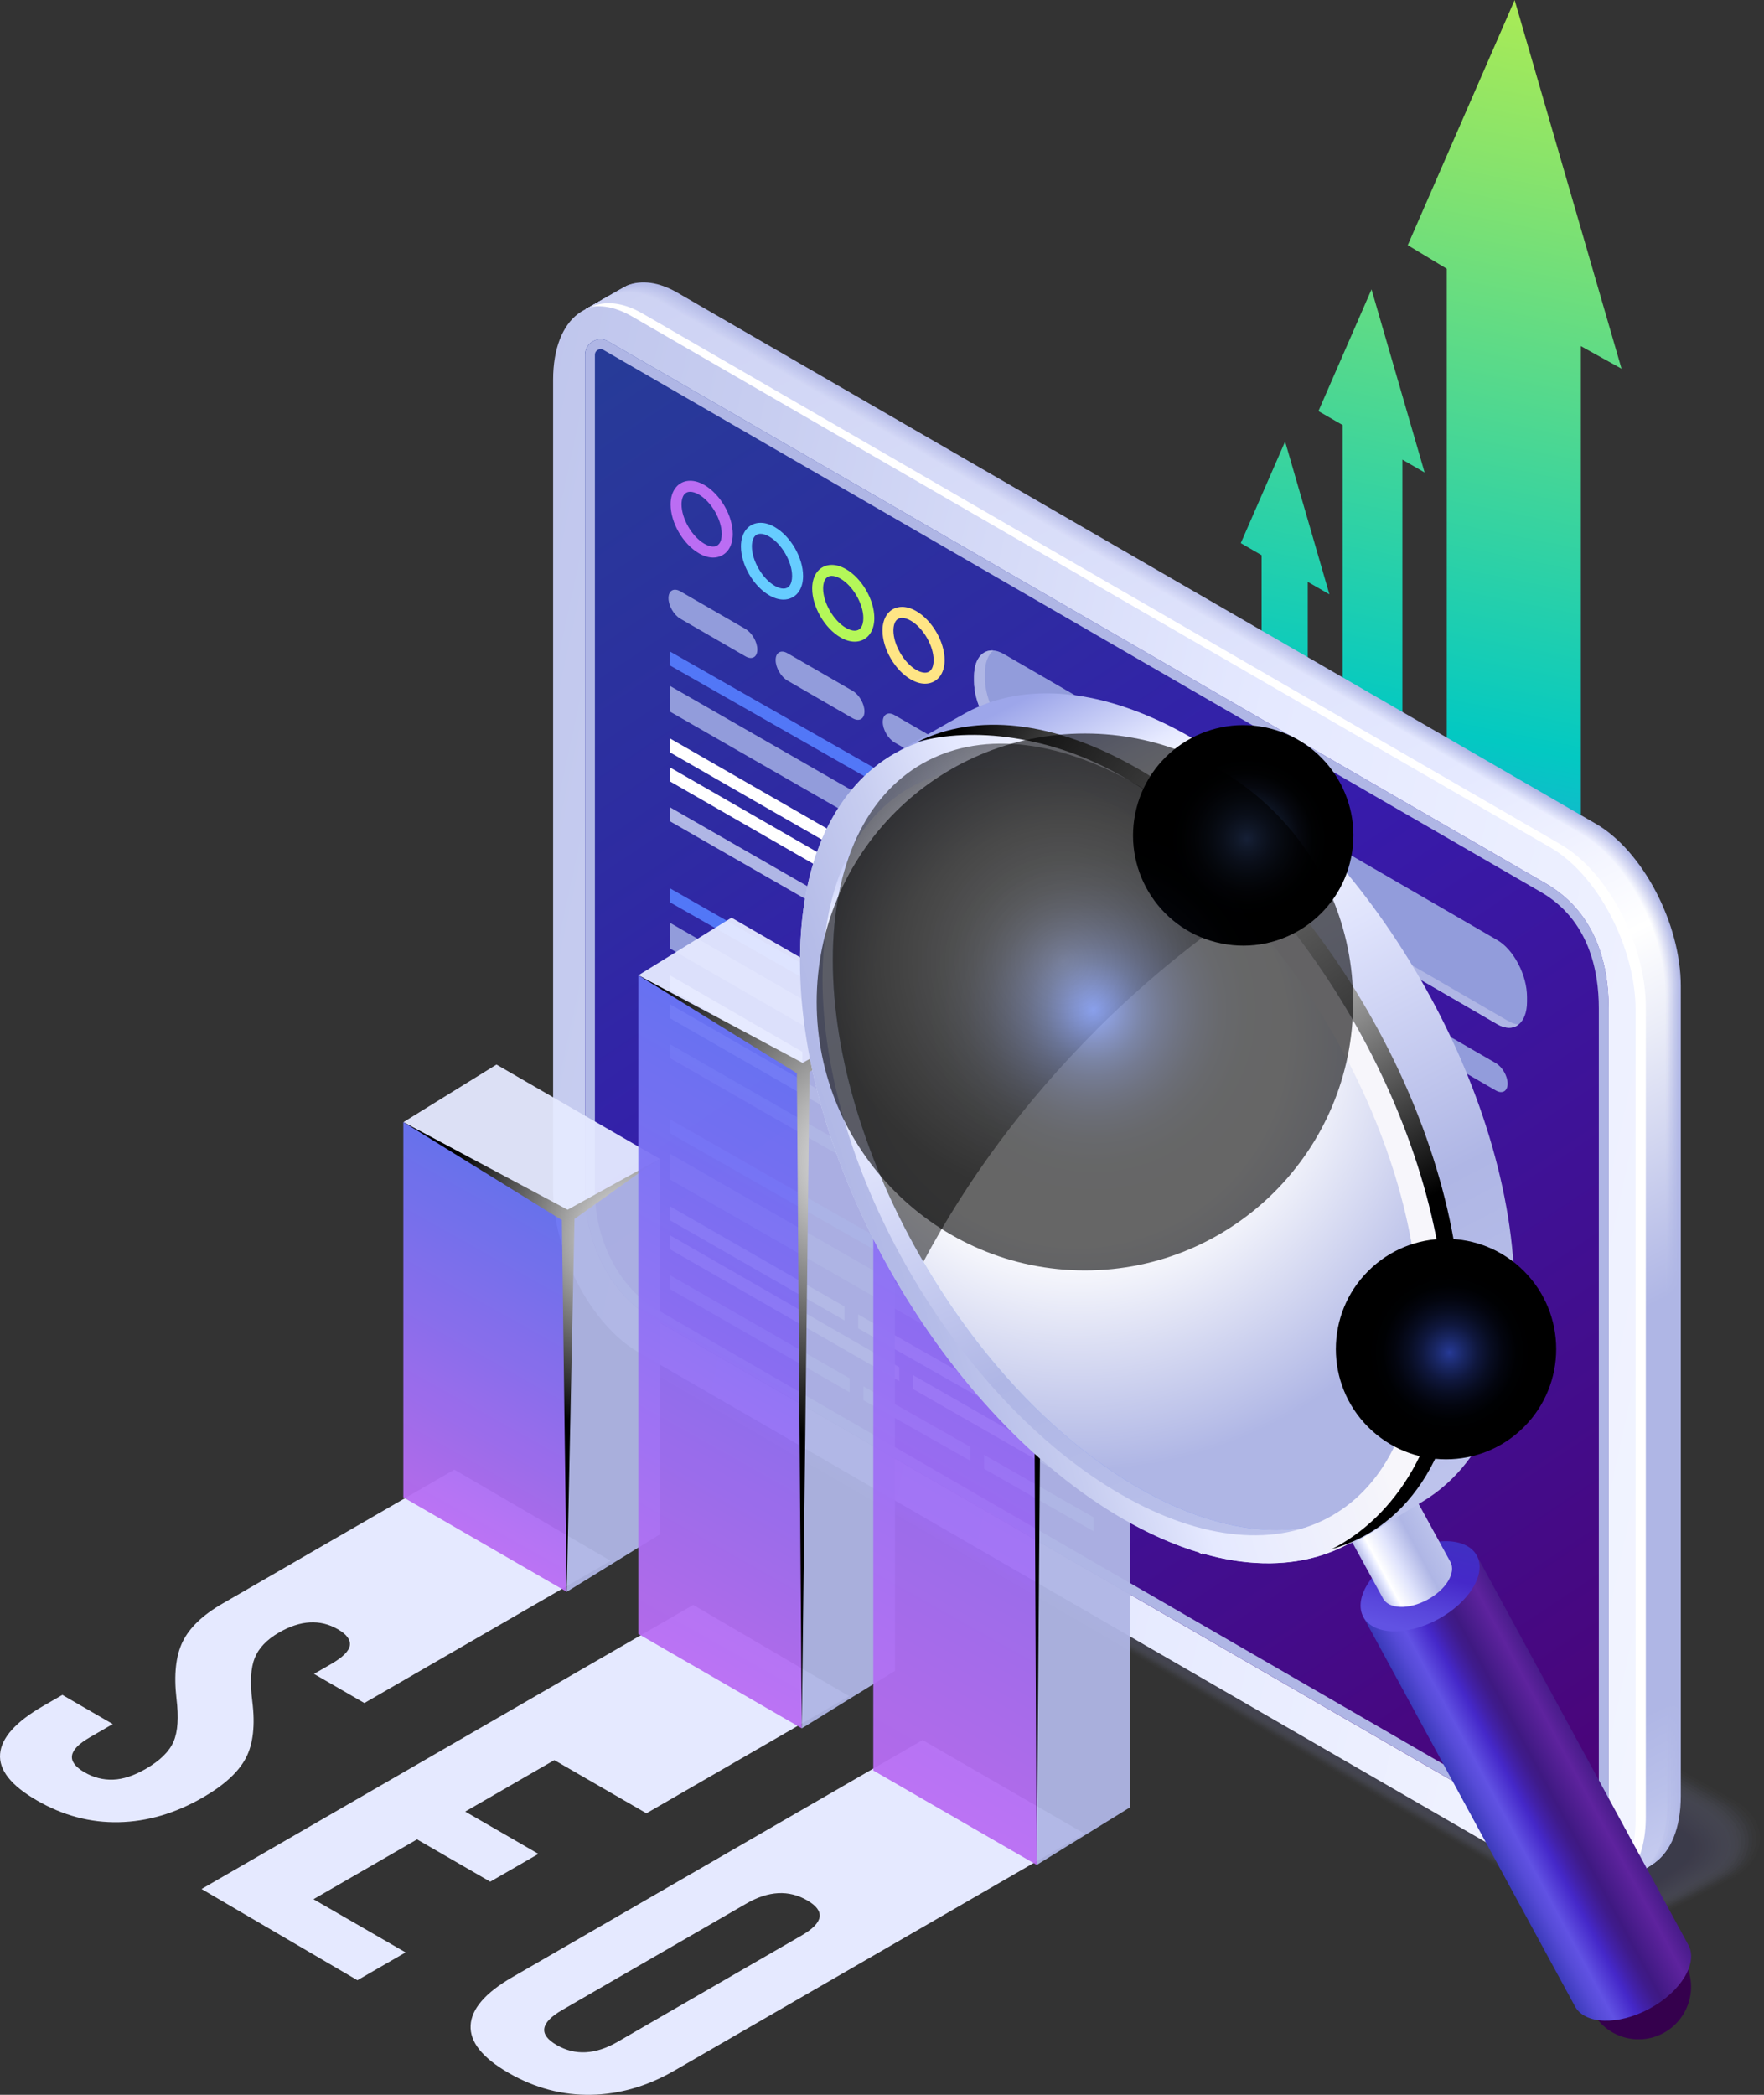 <svg xmlns="http://www.w3.org/2000/svg" width="288" height="342" fill="none" viewBox="0 0 288 342"><rect x="0" y="0" width="288" height="342" fill="#333333" stroke="none"/><g clip-path="url(#clip0_8285_34021)"><g opacity=".2"><path fill="#ABB2E2" d="M108.907 202.516c2.093-1.21 4.943-1.959 7.604-2.04 2.391-.073 4.601.433 6.351 1.399.072 0 4.14 2.311 4.194 2.338l76.179 43.791 5.196 2.988 75.16 43.204c2.219 1.282 3.708 3.467 3.762 5.714.063 2.537-1.426 4.965-4.231 6.59l-6.071 3.142c-.072.036-5.25 2.663-5.331 2.672-2.183 1.218-4.898 1.868-7.622 1.832-2.319 0-4.655-.641-6.315-1.598l-75.106-43.836-4.501-2.627-70.604-41.209c-2.219-1.282-3.744-3.457-3.744-5.705 0-2.465 1.227-4.938 3.897-6.482l.135-1.643c-.126-.072.893-8.431 1.038-8.512l.009-.018Z" opacity=".05"/><path fill="#A7ADDF" d="M108.96 203.202c1.993-1.146 4.952-1.959 7.469-2.103 2.354-.136 4.555.343 6.323 1.255.154 0 4.087 2.211 4.204 2.274l75.872 43.629 5.178 2.979 74.853 43.042c2.102 1.218 3.753 3.457 3.861 5.597.126 2.491-1.236 4.919-4.059 6.544l-6.008 3.16c-.135.081-5.142 2.6-5.313 2.609-2.174 1.164-4.844 1.76-7.505 1.688-2.201 0-4.664-.759-6.242-1.67l-74.646-43.557-4.474-2.608-70.163-40.939c-2.101-1.218-3.833-3.439-3.833-5.579 0-2.347.857-4.874 3.391-6.337l.063-1.598c-.243-.144.74-8.214 1.02-8.377l.009-.009Z" opacity=".1"/><path fill="#A3A9DC" d="M109.013 203.897c1.885-1.092 4.952-1.959 7.334-2.176 2.318-.207 4.519.253 6.305 1.111.226 0 4.041 2.112 4.204 2.211l75.565 43.457 5.151 2.961 74.547 42.88c1.993 1.155 3.806 3.457 3.96 5.479.189 2.455-1.056 4.875-3.879 6.509l-5.954 3.168c-.207.118-5.042 2.528-5.295 2.546-2.165 1.11-4.79 1.661-7.379 1.544-2.084 0-4.681-.867-6.179-1.734l-74.186-43.267-4.447-2.6-69.72-40.668c-1.994-1.155-3.915-3.421-3.915-5.452 0-2.221.478-4.811 2.878-6.193v-1.552c-.379-.217.568-7.998 1.001-8.251l.009.027Z" opacity=".14"/><path fill="#9FA4D8" d="M109.071 204.583c1.777-1.029 4.953-1.967 7.199-2.238a11.78 11.78 0 0 1 6.278.975c.307 0 3.987 2.013 4.213 2.139l75.259 43.295 5.133 2.952 74.248 42.716c1.886 1.084 3.87 3.458 4.06 5.362.252 2.42-.866 4.839-3.708 6.473l-5.89 3.178c-.271.153-4.944 2.455-5.268 2.482-2.147 1.056-4.736 1.553-7.262 1.408-1.966 0-4.7-.975-6.107-1.796l-73.725-42.979-4.421-2.581-69.287-40.397c-1.885-1.093-4.005-3.413-3.996-5.326 0-2.095.108-4.74 2.372-6.049l-.081-1.507c-.496-.289.415-7.782.992-8.116l-.009.009Z" opacity=".19"/><path fill="#9BA0D5" d="M109.113 205.27c1.678-.966 4.962-1.986 7.063-2.311 2.238-.343 4.439.063 6.252.83.379 0 3.942 1.914 4.212 2.077l74.953 43.132 5.114 2.943 73.942 42.554c1.768 1.02 3.933 3.457 4.168 5.245.316 2.392-.686 4.793-3.527 6.436l-5.837 3.196c-.342.198-4.835 2.392-5.25 2.419-2.137.993-4.681 1.453-7.135 1.264-1.849 0-4.718-1.093-6.044-1.86l-73.265-42.699-4.402-2.563-68.846-40.126c-1.768-1.02-4.086-3.395-4.086-5.2 0-1.977-.271-4.676 1.867-5.904l-.144-1.462c-.622-.361.262-7.574.974-7.98l-.009.009Z" opacity=".24"/><path fill="#979BD2" d="M109.167 205.955c1.569-.911 4.97-2.004 6.928-2.374 2.192-.415 4.402-.036 6.224.686.46 0 3.888 1.824 4.222 2.013l74.645 42.97 5.097 2.934 73.635 42.391c1.66.957 4.005 3.458 4.267 5.119.379 2.365-.496 4.748-3.356 6.4l-5.773 3.205c-.406.234-4.736 2.32-5.232 2.356-2.12.939-4.627 1.354-7.018 1.128-1.732 0-4.736-1.2-5.972-1.923l-72.805-42.409-4.375-2.546-68.412-39.855c-1.66-.957-4.168-3.376-4.168-5.064 0-1.851-.64-4.613 1.362-5.769l-.216-1.417c-.74-.424.099-7.357.956-7.845h-.009Z" opacity=".29"/><path fill="#9397CF" d="M109.223 206.642c1.47-.849 4.97-2.04 6.792-2.447 2.147-.478 4.366-.126 6.198.551.532 0 3.842 1.724 4.221 1.941l74.339 42.807 5.07 2.925 73.328 42.229c1.552.894 4.366 3.43 4.366 5.001.866 2.23-.315 4.712-3.184 6.364l-5.719 3.214c-.478.271-4.628 2.257-5.214 2.293a14.087 14.087 0 0 1-6.892.984c-1.623 0-4.745-1.318-5.908-1.986l-72.337-42.121-4.347-2.528-67.971-39.584c-1.551-.894-4.258-3.367-4.258-4.938 0-1.724-1.019-4.541.848-5.624l-.288-1.372c-.866-.497-.054-7.141.947-7.718l.009.009Z" opacity=".33"/><path fill="#8F92CC" d="M109.275 207.328c1.362-.786 4.98-2.077 6.658-2.51 2.101-.551 4.32-.226 6.17.406.613 0 3.788 1.625 4.23 1.878l74.033 42.644 5.051 2.907 73.022 42.067c1.443.83 4.465 3.421 4.465 4.884.993 2.175-.126 4.667-3.004 6.328l-5.655 3.231c-.542.316-4.529 2.185-5.196 2.23-2.093.831-4.529 1.147-6.775.84-1.506 0-4.763-1.427-5.845-2.049l-71.877-41.842-4.32-2.509-67.538-39.314c-1.443-.83-4.339-3.349-4.339-4.811 0-1.607-1.389-4.478.343-5.48l-.361-1.327c-.992-.568-.216-6.924.929-7.583l.009.01Z" opacity=".38"/><path fill="#8B8EC9" d="M109.329 208.013c1.254-.722 4.989-2.121 6.522-2.582 2.057-.613 4.285-.315 6.152.262.686 0 3.744 1.526 4.231 1.806l73.725 42.482 5.034 2.897 72.715 41.905c1.326.767 4.564 3.412 4.564 4.766 1.11 2.122.055 4.622-2.832 6.292l-5.602 3.241c-.613.352-4.429 2.121-5.169 2.166-2.083.777-4.474 1.039-6.657.705-1.389 0-4.781-1.535-5.773-2.113l-71.416-41.552-4.294-2.501-67.095-39.042c-1.327-.768-4.43-3.331-4.43-4.685 0-1.481-1.768-4.415-.162-5.335l-.433-1.282c-1.11-.641-.37-6.708.911-7.448l.009.018Z" opacity=".43"/><path fill="#8789C6" d="M109.373 208.699c1.155-.668 4.997-2.175 6.387-2.645 2.002-.686 4.248-.415 6.125.127.766 0 3.689 1.426 4.239 1.742l73.419 42.32 5.016 2.888 72.408 41.742c1.218.704 4.673 3.412 4.673 4.649 1.236 2.067.243 4.586-2.652 6.256l-5.539 3.259c-.676.388-4.321 2.049-5.151 2.103-2.074.722-4.42.939-6.531.56-1.271 0-4.799-1.652-5.71-2.176l-70.956-41.263-4.267-2.483-66.662-38.762c-1.218-.705-4.51-3.322-4.51-4.559 0-1.354-2.138-4.351-.677-5.191l-.496-1.237c-1.236-.713-.532-6.49.893-7.321l-.009-.009Z" opacity=".48"/><path fill="#8385C2" d="M109.428 209.386c1.046-.605 5.006-2.239 6.251-2.717 1.958-.749 4.213-.506 6.098-.018.839 0 3.636 1.327 4.24 1.679l73.112 42.157 4.998 2.88 72.101 41.579c1.11.641 4.772 3.403 4.772 4.532 1.362 2.022.424 4.54-2.48 6.22l-5.476 3.267c-.749.434-4.222 1.977-5.133 2.041-2.056.668-4.366.83-6.413.424-1.155 0-4.808-1.761-5.638-2.239l-70.496-40.984-4.24-2.464-66.22-38.492c-1.11-.641-4.601-3.304-4.601-4.432 0-1.237-2.517-4.279-1.182-5.056l-.568-1.191c-1.362-.786-.686-6.274.884-7.186h-.009Z" opacity=".52"/><path fill="#7F80BF" d="M109.481 210.072c.939-.542 5.016-2.311 6.116-2.781 1.904-.812 4.168-.605 6.071-.162.92 0 3.59 1.227 4.249 1.607l72.805 41.994 4.971 2.871 71.804 41.417c.992.577 4.871 3.394 4.871 4.414 1.479 1.968.613 4.496-2.3 6.184l-5.422 3.276c-.811.47-4.113 1.914-5.114 1.977-2.048.614-4.312.732-6.288.28-1.037 0-4.826-1.868-5.574-2.302l-70.037-40.694-4.212-2.447-65.779-38.221c-.992-.578-4.681-3.286-4.681-4.306 0-1.11-2.896-4.216-1.687-4.911l-.641-1.146c-1.479-.858-.847-6.057.866-7.05h-.018Z" opacity=".57"/><path fill="#7B7CBC" d="M109.536 210.758c.839-.488 5.015-2.393 5.981-2.853 1.849-.885 4.131-.695 6.043-.298.993.009 3.537 1.137 4.249 1.544l72.499 41.832 4.952 2.861 71.498 41.255c.884.514 4.97 3.394 4.97 4.297 1.606 1.913.794 4.459-2.129 6.147l-5.358 3.295c-.884.506-4.014 1.842-5.097 1.914-2.029.56-4.257.632-6.17.135-.929 0-4.844-1.986-5.511-2.365l-69.577-40.406-4.185-2.428-65.345-37.95c-.884-.515-4.772-3.277-4.772-4.171 0-.984-3.266-4.152-2.201-4.766l-.713-1.102c-1.606-.929-1.001-5.849.848-6.914l.018-.027Z" opacity=".62"/><path fill="#7777B9" d="M109.594 211.444c.731-.424 5.016-2.482 5.837-2.916 1.795-.948 4.095-.794 6.025-.442 1.074.009 3.491 1.038 4.258 1.48l72.192 41.67 4.934 2.844 71.191 41.091c.776.452 5.07 3.386 5.07 4.171 1.732 1.86.983 4.414-1.958 6.111l-5.304 3.304c-.947.551-3.906 1.779-5.069 1.851-2.021.506-4.204.524-6.044 0-.812 0-4.862-2.094-5.44-2.428l-69.116-40.126-4.158-2.411-64.904-37.679c-.775-.451-4.853-3.259-4.853-4.044 0-.867-3.644-4.081-2.706-4.622l-.785-1.056c-1.732-1.002-1.163-5.633.839-6.789l-.009-.009Z" opacity=".67"/><path fill="#7373B6" d="M109.634 212.139c.632-.361 5.016-2.582 5.701-2.988 1.741-1.011 4.051-.885 5.999-.587 1.146.009 3.437.939 4.258 1.408l71.876 41.507 4.916 2.835 70.885 40.929c.667.388 5.177 3.385 5.177 4.053 1.859 1.815 1.164 4.37-1.777 6.076l-5.241 3.313c-1.019.587-3.806 1.706-5.051 1.787-2.012.452-4.15.424-5.927-.144-.694 0-4.88-2.212-5.376-2.492l-68.656-39.837-4.131-2.401-64.471-37.409c-.667-.388-4.943-3.241-4.943-3.918 0-.74-4.014-4.017-3.211-4.477l-.848-1.011c-1.859-1.074-1.326-5.417.82-6.653v.009Z" opacity=".71"/><path fill="#6F6EB3" d="M109.691 212.825c.523-.307 4.907-3.051 5.566-3.051 1.849-.731 4.014-.975 5.972-.722 1.226.009 3.391.839 4.266 1.345l71.57 41.344 4.889 2.826 70.577 40.767c.551.316 5.277 3.376 5.277 3.936 1.976 1.76 1.345 4.333-1.605 6.039l-5.187 3.331c-1.082.623-3.708 1.634-5.034 1.724-1.993.397-4.095.316-5.8-.28-.577 0-4.889-2.32-5.304-2.554l-68.187-39.549-4.104-2.383-64.029-37.138c-.55-.316-5.024-3.232-5.024-3.791 0-.614-4.393-3.954-3.726-4.342l-.92-.966c-1.975-1.147-1.479-5.2.803-6.518v-.018Z" opacity=".76"/><path fill="#6B6AB0" d="M109.742 213.511c.415-.244 4.898-3.123 5.43-3.123 1.814-.786 3.979-1.074 5.945-.867 1.299.009 3.338.74 4.267 1.282l71.263 41.182 4.871 2.817 70.27 40.604c.442.253 5.377 3.367 5.377 3.819 2.102 1.706 1.533 4.288-1.425 6.003l-5.124 3.34c-1.155.668-3.599 1.57-5.016 1.661-1.984.343-4.041.216-5.683-.425-.46 0-4.907-2.428-5.241-2.617l-67.726-39.269-4.078-2.365-63.595-36.867c-.442-.253-5.115-3.214-5.115-3.665 0-.497-4.763-3.891-4.231-4.198l-.992-.921c-2.102-1.218-1.642-4.983.785-6.382l.018-.009Z" opacity=".81"/><path fill="#6765AC" d="M109.802 214.198c.316-.181 4.898-3.187 5.295-3.187 1.777-.83 3.933-1.164 5.917-1.011 1.381.009 3.284.641 4.276 1.21l70.956 41.01 4.854 2.808 69.964 40.442c.333.189 5.475 3.367 5.475 3.701 2.228 1.652 1.714 4.243-1.254 5.967l-5.069 3.349c-1.218.704-3.5 1.498-4.989 1.598-1.966.289-3.996.108-5.566-.569-.342 0-4.925-2.546-5.168-2.69l-67.267-38.98-4.05-2.347-63.154-36.596c-.334-.19-5.196-3.196-5.196-3.539 0-.37-5.141-3.818-4.735-4.053l-1.065-.875c-2.228-1.282-1.795-4.767.776-6.256v.018Z" opacity=".86"/><path fill="#6361A9" d="M109.856 214.884c.207-.118 4.898-3.259 5.159-3.259 1.741-.876 3.897-1.264 5.891-1.147 1.452.009 3.238.542 4.276 1.147l70.649 40.848 4.835 2.799 69.657 40.279c.226.126 5.575 3.358 5.575 3.584 2.345 1.607 1.903 4.206-1.073 5.931l-5.007 3.367c-1.29.74-3.392 1.435-4.97 1.534-1.958.235-3.942 0-5.44-.704-.234 0-4.943-2.654-5.105-2.753l-66.807-38.691-4.023-2.329-62.712-36.325c-.225-.127-5.277-3.187-5.277-3.412 0-.244-5.511-3.756-5.25-3.909l-1.136-.831c-2.346-1.354-1.958-4.549.758-6.12v-.009Z" opacity=".9"/><path fill="#5F5CA6" d="M109.909 215.569c.108-.063 4.889-3.322 5.025-3.322 1.705-.921 3.86-1.354 5.872-1.291 1.534.018 3.184.443 4.285 1.084l70.343 40.685 4.817 2.781 69.359 40.116c.109.064 5.683 3.35 5.683 3.467 2.472 1.553 2.084 4.161-.902 5.886l-4.943 3.376c-1.353.785-3.293 1.363-4.952 1.471-1.949.181-3.888-.099-5.323-.848-.117 0-4.952-2.763-5.042-2.817l-66.347-38.411-3.996-2.311-62.278-36.054c-.109-.063-5.368-3.169-5.368-3.286 0-.126-5.89-3.692-5.755-3.764l-1.208-.786c-2.472-1.426-2.111-4.333.739-5.985l-.009.009Z" opacity=".95"/><path fill="#5B58A3" d="m258.893 308.712-74.835-43.303-74.835-43.304c-2.598-1.498-2.273-4.125.73-5.849l4.89-3.385c2.994-1.734 7.532-1.923 10.13-.425l74.835 43.304 74.835 43.303c2.598 1.499 2.273 4.126-.731 5.85l-4.889 3.385c-2.995 1.733-7.532 1.923-10.13.424Z"/></g><path fill="#E5E9FF" d="M.017 286.325c.226-2.626 2.562-5.226 7.018-7.799l3.148-1.815 8.227 4.758-3.77 2.184c-3.564 2.059-3.843 3.954-.84 5.697 1.48.848 3.032 1.254 4.664 1.191 1.633-.054 3.42-.65 5.359-1.769 2.309-1.336 3.806-2.808 4.51-4.433.704-1.624.857-3.972.478-7.041-.442-3.891-.108-6.978 1.01-9.271 1.119-2.293 3.275-4.36 6.477-6.21.162-.091 37.887-21.882 37.887-21.882l25.501 14.885-40.196 23.218-8.227-4.757 2.833-1.634c1.885-1.092 2.895-2.103 3.022-3.024.126-.93-.524-1.805-1.949-2.627-2.904-1.679-6.107-1.498-9.625.533-1.993 1.155-3.31 2.536-3.96 4.161-.65 1.625-.785 3.972-.397 7.042.496 3.917.145 7.023-1.055 9.298-1.2 2.274-3.527 4.414-6.982 6.409-4.51 2.609-9.093 3.954-13.747 4.053-4.655.099-9.12-1.083-13.387-3.557-4.222-2.437-6.224-4.974-5.999-7.601v-.009ZM113.19 262.025l25.447 14.895-33.097 19.119-15.037-8.684-14.55 8.404 11.952 6.906-7.866 4.541-11.952-6.906-16.905 9.767 15.037 8.685-7.866 4.54-25.447-14.895 80.284-46.381v.009ZM76.835 330.658c.145-2.699 2.418-5.326 6.82-7.871l66.978-38.7 26.43 15.274-66.978 38.7c-4.402 2.545-8.948 3.854-13.62 3.935-4.683.082-9.157-1.11-13.433-3.574-4.275-2.465-6.341-5.056-6.197-7.764Zm23.995 2.69 30.039-17.359c3.617-2.094 3.924-3.999.911-5.741-3.004-1.733-6.315-1.562-9.932.532l-30.039 17.36c-3.617 2.094-3.924 4.008-.91 5.741 3.003 1.733 6.314 1.562 9.94-.533h-.009Z"/><path fill="url(#paint0_linear_8285_34021)" d="m247.293 0-17.455 40.027 6.369 3.854v234.022l21.893 12.629V56.51l6.639 3.684L247.284 0h.009Zm-32.041 67.117 3.96 2.284V269.95l9.751 5.633V75.043l3.627 2.094-8.669-29.889-8.669 19.878v-.009Zm-12.674 21.557 3.401 1.968v171.689l7.532 4.351V94.993l3.536 2.04-7.234-24.95-7.235 16.591Z"/><path fill="url(#paint1_linear_8285_34021)" d="m254.155 307.449-149.968-86.715c-7.667-4.432-13.882-16.312-13.882-26.54V61.99c0-10.227 6.215-14.93 13.882-10.498l149.968 86.715c7.668 4.433 13.883 16.312 13.883 26.54v132.195c0 10.228-6.215 14.931-13.883 10.498v.009Z"/><path fill="url(#paint2_linear_8285_34021)" d="M258.202 302.926 105.808 214.82c-6.36-4.044-10.292-12.123-10.292-20.392v-136.5c0-1.96 2.128-3.178 3.815-2.185.199.117.352.207.451.262l152.548 88.214c7.568 4.369 10.293 12.123 10.293 20.392v136.121c0 2.104-2.274 3.422-4.096 2.375-.144-.082-.261-.145-.334-.19l.009.009Z"/><path fill="#AFB6E5" d="M252.346 144.219 99.798 56.005c-.1-.055-.253-.145-.451-.262-1.687-.993-3.816.226-3.816 2.184v136.501c0 8.269 3.933 16.348 10.293 20.392l152.394 88.106c.072.045.19.108.334.19 1.822 1.038 4.095-.28 4.095-2.375V164.62c0-8.269-2.724-16.032-10.292-20.392l-.009-.009Zm8.687 156.513c0 .705-.587 1.138-1.137 1.138-.189 0-.379-.054-.559-.154l-152.719-88.295c-5.747-3.656-9.49-11.13-9.49-19.002V57.927c0-.577.487-.93.938-.93.162 0 .316.046.47.136l153.007 88.485c7.848 4.522 9.49 12.827 9.49 19.002v136.121-.009Z"/><path fill="url(#paint3_linear_8285_34021)" d="M260.544 134.488 110.576 47.772c-3.031-1.751-5.836-2.076-8.127-1.191-.289.108-6.612 3.791-6.892 3.944 0 0-.009 0-.018.01 2.373-1.156 5.376-.94 8.642.947l149.968 86.716c7.667 4.432 13.882 16.312 13.882 26.54v132.194c0 6.383-2.417 10.616-6.107 11.817.298.018.677-.099 1.218-.415.172-.1 6.829-4.09 7-4.216 2.634-1.851 4.276-5.642 4.276-10.905V161.019c0-10.228-6.215-22.117-13.883-26.54l.009.009Z"/><path fill="url(#paint4_linear_8285_34021)" d="M260.435 134.569 110.467 47.853c-3.031-1.751-5.836-2.076-8.128-1.191-.288.108-6.495 3.71-6.774 3.863 0 0-.01 0-.018.01 2.372-1.156 5.376-.94 8.642.947l149.967 86.716c7.668 4.432 13.883 16.312 13.883 26.54v132.194c0 6.382-2.417 10.616-6.107 11.817.298.018.677-.1 1.218-.416.171-.099 6.711-4.017 6.883-4.134 2.634-1.851 4.276-5.642 4.276-10.905V161.1c0-10.228-6.216-22.117-13.883-26.54l.009.009Z"/><path fill="url(#paint5_linear_8285_34021)" d="M260.318 134.641 110.35 47.926c-3.031-1.752-5.837-2.077-8.128-1.192-.289.108-6.386 3.638-6.657 3.791 0 0-.01 0-.018.01 2.372-1.156 5.376-.94 8.642.947l149.967 86.716c7.668 4.432 13.883 16.312 13.883 26.54v132.194c0 6.382-2.417 10.616-6.107 11.817.298.018.677-.1 1.218-.415.171-.1 6.594-3.936 6.765-4.054 2.634-1.85 4.276-5.642 4.276-10.905V161.181c0-10.228-6.215-22.117-13.882-26.54h.009Z"/><path fill="url(#paint6_linear_8285_34021)" d="M260.2 134.722 110.232 48.007c-3.03-1.752-5.836-2.077-8.127-1.192-.289.108-6.27 3.557-6.54 3.71 0 0-.01 0-.018.01 2.372-1.156 5.376-.94 8.642.947l149.967 86.715c7.668 4.433 13.883 16.313 13.883 26.54v132.195c0 6.382-2.417 10.616-6.107 11.817.298.018.677-.1 1.218-.416.171-.099 6.477-3.863 6.648-3.981 2.634-1.85 4.276-5.642 4.276-10.905V161.253c0-10.228-6.215-22.117-13.883-26.54l.009.009Z"/><path fill="url(#paint7_linear_8285_34021)" d="M260.083 134.794 110.115 48.079c-3.031-1.751-5.836-2.076-8.127-1.192-.289.109-6.153 3.485-6.423 3.63 0 0-.01 0-.018.008 2.372-1.155 5.376-.939 8.642.948l149.967 86.715c7.668 4.433 13.883 16.313 13.883 26.54v132.195c0 6.382-2.417 10.616-6.107 11.817.298.018.677-.1 1.218-.416.171-.099 6.369-3.782 6.531-3.899 2.634-1.851 4.276-5.642 4.276-10.905V161.325c0-10.228-6.215-22.116-13.883-26.54l.009.009Z"/><path fill="url(#paint8_linear_8285_34021)" d="M259.966 134.875 109.998 48.16c-3.031-1.751-5.836-2.076-8.128-1.192-.288.109-6.035 3.404-6.305 3.557 0 0-.01 0-.018.01 2.372-1.156 5.376-.94 8.642.947l149.967 86.715c7.668 4.433 13.883 16.312 13.883 26.54v132.195c0 6.382-2.417 10.616-6.107 11.816.298.019.677-.099 1.218-.415.171-.099 6.251-3.71 6.414-3.827 2.634-1.851 4.275-5.642 4.275-10.905V161.406c0-10.228-6.215-22.116-13.882-26.54l.009.009Z"/><path fill="url(#paint9_linear_8285_34021)" d="M259.848 134.957 109.881 48.242c-3.031-1.751-5.837-2.076-8.128-1.192-.289.109-5.918 3.331-6.188 3.476 0 0-.01 0-.018.009 2.372-1.156 5.376-.939 8.642.948l149.967 86.715c7.668 4.432 13.883 16.312 13.883 26.54v132.195c0 6.382-2.417 10.616-6.107 11.816.298.018.677-.099 1.218-.415.171-.099 6.134-3.629 6.296-3.746 2.634-1.851 4.276-5.642 4.276-10.905V161.488c0-10.228-6.215-22.116-13.883-26.54l.009.009Z"/><path fill="url(#paint10_linear_8285_34021)" d="M259.731 135.03 109.763 48.314c-3.031-1.751-5.836-2.076-8.127-1.191-.289.108-5.8 3.25-6.071 3.403 0 0-.01 0-.018.009 2.372-1.156 5.376-.939 8.642.948l149.967 86.715c7.668 4.433 13.883 16.312 13.883 26.54v132.195c0 6.382-2.417 10.616-6.107 11.816.298.018.677-.099 1.218-.415.171-.099 6.017-3.557 6.179-3.674 2.634-1.851 4.276-5.642 4.276-10.905V161.561c0-10.228-6.215-22.117-13.883-26.54l.009.009Z"/><path fill="url(#paint11_linear_8285_34021)" d="M259.614 135.111 109.646 48.395c-3.031-1.751-5.836-2.076-8.127-1.191-.289.108-5.684 3.177-5.954 3.322 0 0-.01 0-.018.009 2.372-1.156 5.376-.94 8.642.948l149.967 86.715c7.668 4.432 13.883 16.312 13.883 26.54v132.194c0 6.383-2.417 10.616-6.107 11.817.298.018.677-.099 1.218-.415.171-.099 5.899-3.476 6.062-3.593 2.634-1.851 4.276-5.642 4.276-10.905V161.642c0-10.228-6.216-22.117-13.883-26.54l.009.009Z"/><path fill="url(#paint12_linear_8285_34021)" d="M259.497 135.183 109.529 48.468c-3.031-1.752-5.837-2.077-8.128-1.192-.288.108-5.566 3.096-5.836 3.25 0 0-.01 0-.018.009 2.372-1.156 5.376-.94 8.642.948l149.967 86.715c7.668 4.432 13.883 16.312 13.883 26.54v132.195c0 6.382-2.417 10.616-6.107 11.816.298.018.677-.099 1.218-.415.171-.099 5.782-3.403 5.945-3.521 2.634-1.85 4.275-5.642 4.275-10.905V161.714c0-10.228-6.215-22.117-13.882-26.54l.009.009Z"/><path fill="url(#paint13_linear_8285_34021)" d="M259.379 135.264 109.412 48.549c-3.031-1.752-5.837-2.077-8.128-1.192-.289.108-5.449 3.015-5.72 3.169 0 0-.008 0-.017.009 2.372-1.156 5.376-.94 8.642.947l149.967 86.716c7.668 4.432 13.883 16.312 13.883 26.54v132.194c0 6.383-2.417 10.616-6.107 11.817.298.018.677-.099 1.218-.415.171-.1 5.665-3.322 5.827-3.44 2.634-1.85 4.276-5.642 4.276-10.905V161.795c0-10.228-6.215-22.117-13.883-26.54l.009.009Z"/><path fill="url(#paint14_linear_8285_34021)" d="M259.262 135.336 109.294 48.621c-3.031-1.751-5.836-2.076-8.127-1.192-.289.109-5.332 2.943-5.602 3.097 0 0-.01 0-.018.009 2.372-1.156 5.376-.94 8.642.948l149.967 86.715c7.668 4.432 13.883 16.312 13.883 26.54v132.194c0 6.383-2.417 10.616-6.107 11.817.298.018.677-.099 1.218-.415.171-.1 5.548-3.241 5.71-3.358 2.634-1.851 4.276-5.642 4.276-10.905V161.876c0-10.228-6.215-22.116-13.883-26.54h.009Z"/><path fill="url(#paint15_linear_8285_34021)" d="M259.145 135.417 109.177 48.702c-3.031-1.751-5.836-2.076-8.128-1.192-.288.109-5.214 2.862-5.484 3.015 0 0-.01 0-.018.01 2.372-1.156 5.376-.94 8.642.947l149.967 86.716c7.668 4.432 13.883 16.312 13.883 26.54v132.194c0 6.382-2.417 10.616-6.107 11.817.298.018.677-.099 1.218-.415.171-.1 5.43-3.169 5.593-3.286 2.634-1.851 4.276-5.642 4.276-10.905V161.948c0-10.228-6.216-22.116-13.883-26.54l.009.009Z"/><path fill="url(#paint16_linear_8285_34021)" d="M259.028 135.49 109.06 48.774c-3.031-1.751-5.837-2.076-8.128-1.191-.288.108-5.097 2.789-5.367 2.942 0 0-.01 0-.018.01 2.372-1.156 5.376-.94 8.642.947l149.967 86.716c7.668 4.432 13.883 16.312 13.883 26.54v132.194c0 6.382-2.417 10.616-6.107 11.817.298.018.677-.099 1.218-.415.171-.1 5.313-3.088 5.476-3.205 2.634-1.851 4.275-5.642 4.275-10.905V162.03c0-10.228-6.215-22.117-13.882-26.54h.009Z"/><path fill="url(#paint17_linear_8285_34021)" d="M258.91 135.571 108.942 48.855c-3.03-1.751-5.836-2.076-8.127-1.191-.289.108-4.98 2.708-5.25 2.861 0 0-.01 0-.018.01 2.372-1.156 5.376-.94 8.642.947l149.967 86.716c7.668 4.432 13.883 16.312 13.883 26.54v132.194c0 6.382-2.417 10.616-6.107 11.817.298.018.677-.1 1.218-.416.171-.099 5.196-3.015 5.358-3.132 2.634-1.851 4.276-5.642 4.276-10.905V162.102c0-10.228-6.215-22.117-13.883-26.54l.009.009Z"/><path fill="url(#paint18_linear_8285_34021)" d="M258.793 135.643 108.825 48.928c-3.031-1.752-5.836-2.077-8.127-1.192-.289.108-4.862 2.636-5.133 2.78 0 0-.01 0-.018.01 2.372-1.156 5.376-.94 8.642.947l149.967 86.716c7.668 4.432 13.883 16.312 13.883 26.54v132.194c0 6.382-2.417 10.616-6.107 11.817.298.018.677-.1 1.218-.416.171-.099 5.079-2.933 5.25-3.051 2.634-1.85 4.276-5.642 4.276-10.905V162.174c0-10.228-6.215-22.117-13.883-26.54v.009Z"/><path fill="url(#paint19_linear_8285_34021)" d="M258.676 135.724 108.708 49.009c-3.031-1.752-5.836-2.077-8.128-1.192-.288.108-4.745 2.555-5.015 2.708 0 0-.01 0-.018.01 2.372-1.156 5.376-.94 8.642.947l149.967 86.715c7.668 4.433 13.883 16.313 13.883 26.54v132.195c0 6.382-2.417 10.616-6.107 11.817.298.018.677-.1 1.218-.416.171-.099 4.961-2.861 5.133-2.979 2.634-1.85 4.276-5.642 4.276-10.905V162.255c0-10.228-6.216-22.117-13.883-26.54v.009Z"/><path fill="url(#paint20_linear_8285_34021)" d="M258.559 135.806 108.591 49.091c-3.031-1.752-5.837-2.077-8.128-1.192-.289.108-4.627 2.482-4.898 2.627 0 0-.01 0-.018.009 2.372-1.156 5.376-.939 8.642.948l149.967 86.715c7.668 4.433 13.883 16.312 13.883 26.54v132.195c0 6.382-2.417 10.616-6.107 11.816.298.018.677-.099 1.218-.415.171-.099 4.844-2.78 5.016-2.898 2.634-1.85 4.275-5.642 4.275-10.905V162.337c0-10.228-6.215-22.117-13.882-26.54v.009Z"/><path fill="url(#paint21_linear_8285_34021)" d="M258.441 135.878 108.473 49.163c-3.031-1.752-5.836-2.076-8.127-1.192-.289.109-4.51 2.402-4.781 2.555 0 0-.01 0-.018.009 2.372-1.155 5.376-.939 8.642.948l149.967 86.715c7.668 4.433 13.883 16.312 13.883 26.54v132.195c0 6.382-2.417 10.616-6.107 11.816.298.018.677-.099 1.218-.415.171-.099 4.727-2.708 4.898-2.825 2.634-1.851 4.276-5.642 4.276-10.905V162.409c0-10.228-6.215-22.116-13.883-26.54v.009Z"/><path fill="url(#paint22_linear_8285_34021)" d="M258.324 135.959 108.356 49.244c-3.031-1.751-5.836-2.076-8.127-1.192-.29.109-4.394 2.33-4.664 2.474 0 0-.01 0-.018.009 2.372-1.156 5.376-.94 8.642.948l149.967 86.715c7.668 4.432 13.883 16.312 13.883 26.54v132.195c0 6.382-2.417 10.616-6.107 11.816.298.018.677-.099 1.218-.415.171-.099 4.61-2.627 4.781-2.744 2.634-1.851 4.276-5.642 4.276-10.905V162.49c0-10.228-6.215-22.116-13.883-26.54v.009Z"/><path fill="url(#paint23_linear_8285_34021)" d="M258.207 136.032 108.239 49.316c-3.031-1.751-5.836-2.076-8.128-1.191-.288.108-4.276 2.247-4.546 2.4 0 0-.01 0-.018.01 2.372-1.156 5.376-.939 8.642.948l149.967 86.715c7.668 4.432 13.883 16.312 13.883 26.54v132.195c0 6.382-2.417 10.616-6.107 11.816.298.018.677-.099 1.218-.415.171-.099 4.492-2.555 4.664-2.672 2.634-1.851 4.275-5.642 4.275-10.905V162.563c0-10.228-6.215-22.117-13.882-26.54v.009Z"/><path fill="url(#paint24_linear_8285_34021)" d="M258.091 136.113 108.123 49.397c-3.031-1.751-5.837-2.076-8.128-1.191-.288.108-4.158 2.166-4.438 2.32 0 0-.009 0-.018.009 2.373-1.156 5.376-.94 8.642.948l149.968 86.715c7.667 4.432 13.882 16.312 13.882 26.54v132.194c0 6.383-2.417 10.616-6.107 11.817.298.018.677-.099 1.218-.415.172-.1 4.375-2.474 4.547-2.591 2.634-1.851 4.275-5.642 4.275-10.905V162.644c0-10.228-6.215-22.117-13.882-26.54l.009.009Z"/><path fill="#fff" d="M254.822 137.872 104.854 51.157c-3.148-1.815-6.034-2.076-8.362-1.065 1.985-.316 4.267.162 6.694 1.57l149.967 86.716c7.668 4.432 13.883 16.312 13.883 26.54v132.194c0 6.04-2.174 10.129-5.521 11.573 4.285-.677 7.19-5.082 7.19-12.069V164.421c0-10.227-6.215-22.116-13.883-26.54v-.009Z"/><path fill="#929CDB" d="m121.706 102.685-10.626-6.139c-1.073-.623-1.939-.126-1.939 1.11 0 1.237.866 2.736 1.939 3.359l10.626 6.138c1.074.623 1.94.126 1.94-1.11 0-1.237-.866-2.736-1.94-3.358ZM139.199 112.786l-10.627-6.138c-1.073-.623-1.939-.127-1.939 1.11s.866 2.735 1.939 3.358l10.627 6.139c1.073.623 1.939.126 1.939-1.111 0-1.236-.866-2.735-1.939-3.358ZM156.691 122.897l-10.627-6.139c-1.073-.623-1.939-.126-1.939 1.11 0 1.237.866 2.736 1.939 3.358l10.627 6.139c1.073.623 1.939.126 1.939-1.11 0-1.237-.866-2.736-1.939-3.358ZM174.183 132.998l-10.626-6.138c-1.074-.623-1.94-.127-1.94 1.11s.866 2.735 1.94 3.358l10.626 6.139c1.073.622 1.939.126 1.939-1.111s-.866-2.735-1.939-3.358ZM191.73 143.253l-10.627-6.139c-1.073-.622-1.939-.126-1.939 1.111s.866 2.735 1.939 3.358l10.627 6.138c1.073.623 1.939.127 1.939-1.11s-.866-2.735-1.939-3.358Zm17.491 10.101-10.627-6.138c-1.073-.623-1.939-.126-1.939 1.11 0 1.237.866 2.736 1.939 3.358l10.627 6.139c1.073.623 1.939.126 1.939-1.11 0-1.237-.866-2.736-1.939-3.359Zm17.491 10.102-10.627-6.139c-1.073-.623-1.939-.126-1.939 1.111 0 1.236.866 2.735 1.939 3.358l10.627 6.138c1.073.623 1.939.127 1.939-1.11s-.866-2.735-1.939-3.358Zm17.491 10.101-10.627-6.138c-1.073-.623-1.939-.127-1.939 1.11s.866 2.735 1.939 3.358l10.627 6.139c1.073.623 1.939.126 1.939-1.111 0-1.236-.866-2.735-1.939-3.358Z"/><path fill="#AFB6E5" d="M158.425 162.11v-2.275l-17.464-9.902v2.284l17.464 9.893Z"/><path fill="#5277F7" d="M109.367 106.358v2.275l55.017 31.352v-2.275l-55.017-31.352Z"/><path fill="#fff" d="m146.812 146.809-37.445-21.53v2.284l37.445 21.53v-2.284Z"/><path fill="#929CDB" d="m168.714 146.042-59.347-34.068v4.197l59.347 34.069v-4.198Z"/><path fill="#fff" d="m137.872 136.915-28.505-16.366v2.275l28.505 16.366v-2.275ZM140.117 138.206v2.284l51.201 29.122v-2.275l-51.201-29.131ZM149.055 148.109v2.275l25.898 14.85v-2.284l-25.898-14.841Z"/><path fill="#929CDB" d="m170.961 151.531 39.149 22.207v-4.198l-39.149-22.207v4.198Z"/><path fill="#fff" d="m193.555 170.903 16.553 9.487v-2.283l-16.553-9.479v2.275ZM177.195 166.525l32.917 18.596v-2.275l-32.917-18.596v2.275Z"/><path fill="#AFB6E5" d="m138.711 148.642-29.344-16.854v2.284l29.344 16.845v-2.275ZM160.656 163.411l17.888 10.201v-2.275l-17.888-10.21v2.284ZM158.425 200.782v-2.275l-17.464-9.903v2.284l17.464 9.894Z"/><path fill="#5277F7" d="M109.367 145.021v2.284l55.017 31.352v-2.275l-55.017-31.361Z"/><path fill="#fff" d="m146.812 185.481-37.445-21.53v2.275l37.445 21.53v-2.275Z"/><path fill="#929CDB" d="m143.411 170.316-34.044-19.67v4.197l34.044 19.67v-4.197Z"/><path fill="#fff" d="m130.999 171.724-21.632-12.502v2.275l21.632 12.511v-2.284ZM133.234 173.023v2.275l58.084 32.986v-2.275l-58.084-32.986ZM149.055 186.781v2.275l18.672 10.806v-2.275l-18.672-10.806ZM193.555 209.575l16.553 9.487v-2.284l-16.553-9.478v2.275ZM169.977 201.162l26.475 14.832v-2.284l-26.475-14.832v2.284Z"/><path fill="#AFB6E5" d="m138.711 187.314-29.344-16.854v2.275l29.344 16.854v-2.275ZM160.656 202.074l17.888 10.209v-2.274l-17.888-10.21v2.275Z"/><path fill="#929CDB" d="m182.768 192.685-37.12-21.079v4.198l37.12 21.079v-4.198ZM185.047 193.976v4.197l25.059 14.227v-4.198l-25.059-14.226Z"/><path fill="#AFB6E5" d="M158.425 238.489v-2.275l-17.464-9.894v2.275l17.464 9.894Z"/><path fill="#5277F7" d="M109.367 182.737v2.275l55.017 31.361v-2.284l-55.017-31.352Z"/><path fill="#fff" d="m146.812 223.197-37.445-21.539v2.284l37.445 21.53v-2.275Z"/><path fill="#929CDB" d="m168.714 222.421-59.347-34.068v4.197l59.347 34.069v-4.198Z"/><path fill="#fff" d="m137.872 213.294-28.505-16.366v2.284l28.505 16.357v-2.275ZM140.117 214.595v2.275l51.201 29.121v-2.275l-51.201-29.121ZM149.055 224.488v2.275l25.898 14.85v-2.275l-25.898-14.85Z"/><path fill="#929CDB" d="m170.961 227.919 25.294 14.452v-4.197l-25.294-14.462v4.207Z"/><path fill="#fff" d="m193.555 247.291 2.697 1.733v-2.275l-2.697-1.742v2.284ZM177.195 242.904l19.061 10.859v-2.283l-19.061-10.851v2.275Z"/><path fill="#AFB6E5" d="m138.711 225.021-29.344-16.845v2.275l29.344 16.853v-2.283ZM160.656 239.789l17.888 10.21v-2.284l-17.888-10.2v2.274Z"/><path fill="#929CDB" d="m244.457 167.211-80.573-46.707c-2.679-1.553-4.853-5.705-4.853-9.289v-.767c0-3.584 2.174-5.227 4.853-3.674l80.573 46.707c2.679 1.552 4.853 5.705 4.853 9.288v.768c0 3.584-2.174 5.227-4.853 3.674Z"/><path fill="#AFB6E5" d="m246.225 166.688-80.573-46.707c-2.679-1.553-4.853-5.705-4.853-9.289v-.768c0-1.76.524-3.042 1.38-3.719-1.84-.135-3.148 1.463-3.148 4.243v.767c0 3.584 2.174 7.737 4.853 9.289l80.573 46.707c1.362.785 2.597.749 3.481.045-.532-.036-1.109-.216-1.704-.568h-.009Z" style="mix-blend-mode:multiply"/><path fill="#BB6DF3" d="M116.43 91.03c-.739 0-1.524-.235-2.318-.695-2.598-1.499-4.628-5.01-4.628-7.99 0-2.301 1.281-3.854 3.203-3.854.739 0 1.524.235 2.318.695 2.598 1.499 4.628 5.01 4.628 7.99 0 1.11-.289 2.058-.839 2.744-.578.713-1.417 1.11-2.364 1.11Zm-3.752-10.742c-1.272 0-1.408 1.444-1.408 2.058 0 2.32 1.705 5.263 3.735 6.436 1.019.587 1.912.614 2.39.018.289-.36.442-.92.442-1.625 0-2.32-1.704-5.272-3.734-6.436-.514-.298-1.01-.451-1.425-.451Z"/><path fill="#6CF" d="M127.915 97.89c-.74 0-1.525-.234-2.319-.695-2.598-1.498-4.627-5.01-4.627-7.989 0-2.302 1.281-3.854 3.202-3.854.74 0 1.525.234 2.318.695 2.598 1.498 4.628 5.01 4.628 7.989 0 1.11-.289 2.058-.839 2.744-.577.713-1.416 1.11-2.363 1.11Zm-3.753-10.742c-1.272 0-1.407 1.444-1.407 2.058 0 2.32 1.705 5.263 3.734 6.437 1.02.586 1.913.613 2.391.018.288-.362.442-.921.442-1.625 0-2.32-1.705-5.272-3.735-6.437-.514-.298-1.01-.451-1.425-.451Z"/><path fill="#B4F759" d="M139.547 104.76c-.739 0-1.524-.234-2.318-.695-2.598-1.498-4.627-5.01-4.627-7.989 0-2.302 1.28-3.854 3.202-3.854.74 0 1.524.234 2.318.695 2.598 1.498 4.628 5.01 4.628 7.989 0 1.11-.289 2.058-.839 2.744-.577.713-1.416 1.11-2.364 1.11Zm-3.752-10.742c-1.272 0-1.407 1.445-1.407 2.058 0 2.32 1.705 5.263 3.734 6.437 1.02.586 1.913.614 2.391.018.288-.361.442-.921.442-1.625 0-2.32-1.705-5.272-3.735-6.437-.514-.297-1.01-.45-1.425-.45Z"/><path fill="#FFE585" d="M151.024 111.621c-.74 0-1.524-.235-2.318-.695-2.598-1.499-4.628-5.01-4.628-7.989 0-2.302 1.281-3.855 3.202-3.855.74 0 1.525.235 2.319.695 2.598 1.499 4.627 5.01 4.627 7.989 0 1.111-.288 2.058-.839 2.744-.577.714-1.416 1.111-2.363 1.111Zm-3.753-10.743c-1.271 0-1.407 1.445-1.407 2.059 0 2.32 1.705 5.263 3.735 6.436 1.019.587 1.912.614 2.39.018.289-.361.442-.921.442-1.625 0-2.32-1.705-5.272-3.734-6.436-.514-.298-1.011-.452-1.426-.452Z"/><g opacity=".95"><path fill="#E5E9FF" d="m81.058 173.802-15.19 9.397 26.673 15.419 15.2-9.398-26.683-15.418Z"/><path fill="url(#paint25_linear_8285_34021)" d="m65.852 244.458 26.682 15.419v-61.268L65.852 183.19v61.268Z"/><path fill="#AFB6E5" d="m92.531 259.877 15.209-9.389v-61.267l-15.209 9.388v61.268Z"/></g><path fill="url(#paint26_radial_8285_34021)" d="m107.049 189.555-14.38 7.944-26.817-14.309 25.88 16.006.802 60.681 1.263-60.871 13.252-9.451Z" style="mix-blend-mode:color-dodge"/><g opacity=".95"><path fill="#E5E9FF" d="m119.434 149.825-15.2 9.398 26.683 15.418 15.191-9.397-26.674-15.419Z"/><path fill="url(#paint27_linear_8285_34021)" d="m104.219 266.755 26.692 15.419V174.632l-26.692-15.418v107.541Z"/><path fill="#AFB6E5" d="m130.898 282.174 15.209-9.389V165.244l-15.209 9.388v107.542Z"/></g><path fill="url(#paint28_radial_8285_34021)" d="m145.416 165.578-14.379 7.944-26.818-14.308 25.88 16.005.803 106.955 1.272-107.144 13.242-9.452Z" style="mix-blend-mode:color-dodge"/><g opacity=".95"><path fill="#E5E9FF" d="m157.792 118.88-15.19 9.388 26.674 15.419 15.19-9.389-26.674-15.418Z"/><path fill="url(#paint29_linear_8285_34021)" d="m142.578 289.051 26.692 15.419V143.677l-26.692-15.418v160.792Z"/><path fill="#AFB6E5" d="m169.258 304.47 15.209-9.388V134.298l-15.209 9.379V304.47Z"/></g><path fill="url(#paint30_radial_8285_34021)" d="m183.784 134.632-14.379 7.935-26.827-14.308 25.88 16.005.803 160.206 1.272-160.396 13.251-9.442Z" style="mix-blend-mode:color-dodge"/><path fill="#35004D" d="M275.062 320.303a8.573 8.573 0 0 1-3.473 11.609c-4.168 2.248-9.354.687-11.601-3.475-2.246-4.162-.685-9.361 3.473-11.609 4.159-2.248 9.355-.686 11.601 3.475Z"/><path fill="url(#paint31_linear_8285_34021)" d="m241.1 253.936-18.538 9.993 34.522 63.533s.027.046.036.073c1.606 2.988 7.064 3.168 12.178.406 5.124-2.762 7.966-7.42 6.36-10.399-.009-.028-.027-.046-.045-.073l-34.522-63.542.009.009Z"/><path fill="url(#paint32_linear_8285_34021)" d="M241.118 253.972c1.606 2.988-1.245 7.637-6.36 10.399-5.123 2.762-10.572 2.582-12.178-.406-1.605-2.988 1.245-7.637 6.36-10.4 5.115-2.762 10.572-2.581 12.178.407Z"/><path fill="url(#paint33_linear_8285_34021)" d="m230.212 242.94-11.032 5.949 6.585 12.007s.018.027.018.045c.956 1.778 4.194 1.877 7.243.243 3.049-1.643 4.736-4.414 3.78-6.183 0-.018-.018-.027-.027-.045l-6.585-12.016h.018Z"/><mask id="mask0_8285_34021" width="101" height="129" x="135" y="121" maskUnits="userSpaceOnUse" style="mask-type:luminance"><path fill="#fff" d="M221.402 246.386c19.371-11.332 19.173-47.742-.444-81.322-19.616-33.581-51.222-51.616-70.594-40.284-19.371 11.333-19.173 47.742.444 81.323 19.616 33.58 51.222 51.616 70.594 40.283Z"/></mask><g mask="url(#mask0_8285_34021)"><path fill="url(#paint34_linear_8285_34021)" d="M285.755 345.851 94.211 235.096c-9.796-5.66-17.734-20.835-17.734-33.906V32.345c0-13.063 7.938-19.075 17.734-13.415l191.544 110.755c9.796 5.66 17.735 20.835 17.735 33.907v168.844c0 13.063-7.939 19.075-17.735 13.415Z"/><path fill="url(#paint35_linear_8285_34021)" d="M290.922 340.082 96.284 227.549c-8.119-5.164-13.143-15.491-13.143-26.053V27.162c0-2.5 2.724-4.053 4.88-2.789.252.144.45.262.568.334l194.846 112.678c9.67 5.579 13.143 15.49 13.143 26.052v173.864c0 2.681-2.896 4.37-5.232 3.034-.181-.109-.334-.19-.424-.244v-.009Z"/><path fill="#AFB6E5" d="M283.436 137.376 88.59 24.698c-.126-.072-.325-.19-.577-.334-2.156-1.264-4.88.29-4.88 2.79v174.342c0 10.562 5.024 20.889 13.143 26.053l194.638 112.533c.099.054.243.135.424.244 2.327 1.327 5.232-.352 5.232-3.033V163.428c0-10.561-3.473-20.473-13.143-26.052h.009Zm11.095 199.917c0 .893-.749 1.444-1.452 1.444a1.37 1.37 0 0 1-.713-.199L97.313 225.77c-7.334-4.667-12.124-14.208-12.124-24.274V27.163c0-.732.623-1.192 1.191-1.192.208 0 .406.054.596.172l195.431 113.011c10.022 5.778 12.124 16.394 12.124 24.274v173.865Z"/><path fill="url(#paint36_linear_8285_34021)" d="M293.919 124.946 102.376 14.191c-3.87-2.239-7.46-2.654-10.374-1.526-.37.145-8.453 4.839-8.795 5.037 0 0-.018.01-.027.018 3.03-1.471 6.864-1.2 11.04 1.22l191.545 110.754c9.796 5.66 17.734 20.835 17.734 33.906v168.845c0 8.152-3.094 13.559-7.793 15.094.387.018.857-.127 1.551-.533.226-.126 8.723-5.227 8.94-5.38 3.364-2.356 5.466-7.213 5.466-13.929V158.852c0-13.063-7.938-28.246-17.734-33.906h-.01Z"/><path fill="url(#paint37_linear_8285_34021)" d="M293.775 125.045 102.231 14.29c-3.87-2.238-7.46-2.654-10.373-1.525-.37.144-8.3 4.74-8.651 4.938 0 0-.018.009-.027.018 3.03-1.472 6.864-1.2 11.04 1.218l191.545 110.755c9.796 5.66 17.734 20.835 17.734 33.906v168.845c0 8.152-3.094 13.559-7.793 15.094.387.018.857-.126 1.551-.533.226-.126 8.579-5.127 8.786-5.281 3.365-2.356 5.467-7.212 5.467-13.929V158.951c0-13.062-7.938-28.246-17.735-33.906Z"/><path fill="url(#paint38_linear_8285_34021)" d="M293.622 125.144 102.078 14.389c-3.87-2.239-7.46-2.654-10.374-1.526-.37.145-8.154 4.65-8.497 4.839 0 0-.018.009-.027.018 3.03-1.471 6.864-1.2 11.04 1.219l191.545 110.755c9.796 5.66 17.734 20.834 17.734 33.906v168.845c0 8.151-3.094 13.559-7.793 15.093.387.018.857-.126 1.551-.532.226-.127 8.425-5.028 8.642-5.182 3.365-2.356 5.466-7.213 5.466-13.929V159.05c0-13.062-7.938-28.246-17.734-33.906h-.009Z"/><path fill="url(#paint39_linear_8285_34021)" d="M293.47 125.244 101.926 14.489c-3.87-2.24-7.46-2.654-10.374-1.526-.37.145-8.001 4.55-8.353 4.74 0 0-.018.008-.027.017 3.03-1.471 6.865-1.2 11.041 1.22l191.544 110.754c9.796 5.66 17.735 20.835 17.735 33.906v168.845c0 8.152-3.095 13.559-7.794 15.094.388.018.857-.127 1.551-.533.226-.126 8.281-4.929 8.489-5.082 3.364-2.356 5.466-7.213 5.466-13.929V159.15c0-13.063-7.938-28.246-17.734-33.906Z"/><path fill="url(#paint40_linear_8285_34021)" d="M293.324 125.343 101.78 14.588c-3.87-2.238-7.46-2.654-10.374-1.525-.37.144-7.857 4.45-8.2 4.64 0 0-.017.009-.026.018 3.03-1.472 6.864-1.2 11.04 1.218l191.545 110.755c9.796 5.66 17.734 20.835 17.734 33.906v168.845c0 8.152-3.094 13.559-7.793 15.094.387.018.857-.126 1.551-.533a1468.5 1468.5 0 0 0 8.344-4.983c3.365-2.356 5.467-7.212 5.467-13.929V159.249c0-13.062-7.938-28.246-17.735-33.906h-.009Z"/><path fill="url(#paint41_linear_8285_34021)" d="M293.172 125.442 101.628 14.687c-3.87-2.239-7.46-2.654-10.374-1.526-.37.145-7.703 4.351-8.055 4.541 0 0-.018.009-.027.018 3.03-1.471 6.865-1.2 11.041 1.219l191.544 110.755c9.796 5.66 17.735 20.834 17.735 33.906v168.845c0 8.151-3.095 13.559-7.794 15.093.388.018.857-.126 1.551-.532.226-.127 7.983-4.74 8.191-4.884 3.365-2.356 5.466-7.213 5.466-13.929V159.348c0-13.062-7.938-28.246-17.734-33.906Z"/><path fill="url(#paint42_linear_8285_34021)" d="M293.026 125.541 101.483 14.787c-3.87-2.24-7.46-2.655-10.374-1.526-.37.144-7.55 4.252-7.902 4.441 0 0-.018.01-.027.018 3.03-1.471 6.864-1.2 11.04 1.219l191.545 110.755c9.796 5.66 17.734 20.835 17.734 33.906v168.845c0 8.152-3.094 13.559-7.793 15.094.387.018.857-.127 1.551-.533.226-.126 7.83-4.64 8.046-4.784 3.365-2.357 5.467-7.213 5.467-13.929V159.448c0-13.063-7.938-28.247-17.735-33.907h-.009Z"/><path fill="url(#paint43_linear_8285_34021)" d="M292.874 125.641 101.33 14.886c-3.87-2.239-7.46-2.654-10.373-1.525-.37.144-7.406 4.152-7.758 4.342 0 0-.018.009-.027.018 3.03-1.472 6.865-1.201 11.041 1.218l191.544 110.755c9.796 5.66 17.735 20.835 17.735 33.906v168.845c0 8.152-3.095 13.559-7.794 15.094.388.018.857-.127 1.551-.533.226-.126 7.677-4.54 7.893-4.685 3.365-2.356 5.467-7.213 5.467-13.929V159.547c0-13.062-7.938-28.246-17.735-33.906Z"/><path fill="url(#paint44_linear_8285_34021)" d="M292.729 125.731 101.185 14.976c-3.87-2.239-7.46-2.654-10.374-1.526-.37.145-7.252 4.054-7.604 4.243 0 0-.018.01-.027.018 3.03-1.471 6.864-1.2 11.04 1.219l191.545 110.755c9.796 5.66 17.734 20.835 17.734 33.906v168.845c0 8.151-3.094 13.559-7.793 15.093.387.018.857-.126 1.551-.532.226-.127 7.532-4.442 7.749-4.595 3.364-2.356 5.466-7.213 5.466-13.929V159.628c0-13.062-7.938-28.246-17.734-33.906l-.009.009Z"/><path fill="url(#paint45_linear_8285_34021)" d="M292.575 125.83 101.032 15.076c-3.87-2.24-7.46-2.655-10.374-1.526-.37.144-7.109 3.954-7.451 4.152 0 0-.018.01-.027.018 3.03-1.47 6.864-1.2 11.04 1.22l191.545 110.754c9.796 5.66 17.734 20.835 17.734 33.906v168.845c0 8.152-3.094 13.559-7.793 15.094.387.018.857-.127 1.551-.533.226-.126 7.379-4.342 7.595-4.495 3.365-2.356 5.467-7.213 5.467-13.929V159.737c0-13.063-7.938-28.247-17.735-33.907h-.009Z"/><path fill="url(#paint46_linear_8285_34021)" d="M292.431 125.93 100.887 15.175c-3.87-2.239-7.46-2.654-10.374-1.525-.37.144-6.954 3.854-7.306 4.053 0 0-.018.009-.027.018 3.03-1.472 6.864-1.2 11.04 1.218l191.545 110.755c9.796 5.66 17.734 20.835 17.734 33.907v168.845c0 8.151-3.094 13.558-7.793 15.093.387.018.857-.126 1.551-.533.226-.126 7.235-4.242 7.442-4.396 3.365-2.356 5.467-7.213 5.467-13.929V159.836c0-13.062-7.939-28.246-17.735-33.906Z"/><path fill="url(#paint47_linear_8285_34021)" d="M292.278 126.029 100.734 15.274c-3.87-2.239-7.46-2.654-10.374-1.526-.37.145-6.81 3.755-7.153 3.954 0 0-.018.01-.027.018 3.03-1.471 6.864-1.2 11.04 1.219l191.545 110.755c9.796 5.66 17.734 20.835 17.734 33.906v168.845c0 8.151-3.094 13.559-7.793 15.093.387.018.857-.126 1.551-.532.226-.127 7.081-4.144 7.298-4.297 3.364-2.356 5.466-7.213 5.466-13.929V159.935c0-13.063-7.938-28.246-17.734-33.906h-.009Z"/><path fill="url(#paint48_linear_8285_34021)" d="M292.126 126.128 100.582 15.373c-3.87-2.238-7.46-2.654-10.374-1.525-.37.144-6.657 3.656-7.01 3.854 0 0-.017.01-.026.018 3.03-1.471 6.865-1.2 11.041 1.22l191.544 110.754c9.796 5.66 17.735 20.835 17.735 33.906v168.845c0 8.152-3.095 13.559-7.794 15.094.388.018.857-.127 1.551-.533.226-.126 6.937-4.044 7.145-4.197 3.364-2.357 5.466-7.213 5.466-13.93V160.034c0-13.062-7.938-28.246-17.734-33.906Z"/><path fill="url(#paint49_linear_8285_34021)" d="M291.98 126.228 100.436 15.473c-3.879-2.239-7.46-2.654-10.374-1.526-.37.145-6.513 3.557-6.855 3.756 0 0-.018.009-.027.018 3.03-1.472 6.864-1.2 11.04 1.218l191.545 110.755c9.796 5.66 17.734 20.835 17.734 33.907v168.845c0 8.151-3.094 13.558-7.793 15.093.387.018.857-.126 1.551-.533.226-.126 6.784-3.944 7-4.098 3.365-2.356 5.467-7.213 5.467-13.929V160.134c0-13.062-7.939-28.246-17.735-33.906h-.009Z"/><path fill="url(#paint50_linear_8285_34021)" d="M291.828 126.327 100.284 15.572c-3.87-2.24-7.46-2.654-10.374-1.526-.37.145-6.36 3.466-6.711 3.656 0 0-.018.01-.027.018 3.03-1.471 6.865-1.2 11.041 1.219l191.544 110.755c9.796 5.66 17.735 20.834 17.735 33.906v168.845c0 8.151-3.095 13.559-7.794 15.093.388.018.857-.126 1.551-.532.226-.127 6.639-3.846 6.847-3.999 3.365-2.356 5.466-7.213 5.466-13.929V160.233c0-13.063-7.938-28.246-17.734-33.906Z"/><path fill="url(#paint51_linear_8285_34021)" d="M291.682 126.426 100.138 15.671c-3.87-2.239-7.46-2.654-10.373-1.525-.37.144-6.206 3.367-6.558 3.556 0 0-.018.01-.027.018 3.03-1.471 6.864-1.2 11.04 1.22l191.545 110.754c9.796 5.66 17.734 20.835 17.734 33.906v168.845c0 8.152-3.094 13.559-7.793 15.094.387.018.857-.127 1.551-.533.226-.126 6.486-3.746 6.702-3.9 3.365-2.356 5.467-7.212 5.467-13.929V160.332c0-13.062-7.938-28.246-17.735-33.906h-.009Z"/><path fill="url(#paint52_linear_8285_34021)" d="M291.53 126.526 99.986 15.771c-3.87-2.239-7.46-2.654-10.373-1.526-.37.145-6.062 3.268-6.414 3.458 0 0-.018.009-.027.018 3.03-1.472 6.865-1.2 11.041 1.218l191.544 110.755c9.796 5.66 17.735 20.835 17.735 33.906v168.845c0 8.152-3.095 13.559-7.794 15.094.388.018.857-.126 1.551-.533.226-.126 6.333-3.656 6.549-3.8 3.365-2.356 5.467-7.213 5.467-13.929V160.432c0-13.062-7.938-28.246-17.735-33.906Z"/><path fill="url(#paint53_linear_8285_34021)" d="M291.385 126.624 99.841 15.87c-3.87-2.24-7.46-2.654-10.374-1.526-.37.144-5.908 3.168-6.26 3.358 0 0-.018.009-.027.018 3.03-1.471 6.864-1.2 11.04 1.219l191.545 110.755c9.796 5.66 17.734 20.834 17.734 33.906v168.845c0 8.151-3.094 13.559-7.793 15.093.387.018.857-.126 1.551-.532.226-.127 6.188-3.557 6.405-3.701 3.364-2.357 5.466-7.213 5.466-13.929V160.531c0-13.063-7.938-28.247-17.734-33.907h-.009Z"/><path fill="url(#paint54_linear_8285_34021)" d="M291.231 126.724 99.687 15.969c-3.87-2.239-7.46-2.654-10.373-1.525-.37.144-5.764 3.069-6.107 3.258 0 0-.018.01-.027.018 3.03-1.471 6.864-1.2 11.04 1.22l191.545 110.754c9.796 5.66 17.734 20.835 17.734 33.906v168.845c0 8.152-3.094 13.559-7.793 15.094.387.018.857-.127 1.551-.533.226-.126 6.035-3.457 6.251-3.602 3.365-2.356 5.467-7.213 5.467-13.929V160.63c0-13.062-7.938-28.246-17.735-33.906h-.009Z"/><path fill="url(#paint55_linear_8285_34021)" d="M291.087 126.824 99.543 16.069c-3.87-2.239-7.46-2.654-10.374-1.526-.37.145-5.61 2.97-5.962 3.16 0 0-.018.009-.027.018 3.03-1.472 6.864-1.2 11.04 1.218l191.545 110.755c9.796 5.66 17.734 20.835 17.734 33.906v168.845c0 8.152-3.094 13.559-7.793 15.094.387.018.857-.126 1.551-.533.226-.126 5.891-3.358 6.107-3.502 3.365-2.356 5.467-7.213 5.467-13.929V160.73c0-13.063-7.939-28.246-17.735-33.906h-.009Z"/><path fill="url(#paint56_linear_8285_34021)" d="M290.934 126.913 99.39 16.159c-3.87-2.24-7.46-2.654-10.374-1.526-.37.144-5.467 2.87-5.81 3.06 0 0-.017.01-.026.018 3.03-1.471 6.864-1.2 11.04 1.219l191.545 110.755c9.796 5.66 17.734 20.835 17.734 33.906v168.845c0 8.152-3.094 13.559-7.793 15.093.387.019.857-.126 1.551-.532.226-.127 5.737-3.259 5.954-3.403 3.364-2.357 5.466-7.213 5.466-13.929V160.82c0-13.063-7.938-28.247-17.734-33.907h-.009Z"/><path fill="url(#paint57_linear_8285_34021)" d="M290.781 127.013 99.238 16.258c-3.87-2.239-7.46-2.654-10.374-1.525-.37.144-5.313 2.77-5.665 2.96 0 0-.018.01-.027.018 3.03-1.47 6.865-1.2 11.041 1.22l191.544 110.754c9.796 5.66 17.735 20.835 17.735 33.906v168.845c0 8.152-3.095 13.559-7.794 15.094.388.018.857-.127 1.551-.533.226-.126 5.593-3.159 5.801-3.313 3.364-2.356 5.466-7.213 5.466-13.929V160.91c0-13.062-7.938-28.246-17.735-33.906v.009Z"/><path fill="#fff" d="M286.615 129.26 95.071 18.506c-4.014-2.32-7.704-2.655-10.68-1.364 2.534-.406 5.448.208 8.551 2.005L284.486 129.9c9.796 5.66 17.735 20.835 17.735 33.907v168.845c0 7.709-2.779 12.926-7.054 14.777 5.466-.867 9.182-6.491 9.182-15.418V163.167c0-13.063-7.938-28.247-17.734-33.907Z"/><g opacity=".95"><path fill="#E5E9FF" d="m113.677 144.535-19.404 11.997 34.071 19.698 19.404-11.997-34.071-19.698Z"/><path fill="#AFB6E5" d="m128.32 313.57 19.422-11.98V164.232l-19.422 11.98V313.57Z"/></g><path fill="url(#paint58_radial_8285_34021)" d="m146.861 164.657-18.366 10.138-34.26-18.272 33.06 20.438 1.028 136.609 1.615-136.844 16.923-12.069Z" style="mix-blend-mode:color-dodge"/><g opacity=".95"><path fill="#E5E9FF" d="m162.669 105.005-19.403 11.997 34.071 19.697 19.412-11.997-34.08-19.697Z"/><path fill="url(#paint59_linear_8285_34021)" d="m143.242 322.353 34.089 19.698V136.682l-34.089-19.689v205.36Z"/><path fill="#AFB6E5" d="m177.32 342.05 19.431-11.988v-205.36l-19.431 11.979V342.05Z"/></g><path fill="url(#paint60_radial_8285_34021)" d="m195.869 125.127-18.366 10.137-34.261-18.271 33.052 20.438 1.028 204.62 1.624-204.855 16.923-12.069Z" style="mix-blend-mode:color-dodge"/></g><path fill="url(#paint61_linear_8285_34021)" d="M193.256 241.956c-29.127-16.835-52.743-57.593-52.743-91.048 0-13.442 3.816-23.651 10.265-29.97-12.277 3.999-20.161 16.655-20.161 35.982 0 33.455 23.616 74.213 52.744 91.048 17.428 10.075 32.88 9.289 42.487-.126-8.967 2.916-20.287 1.219-32.583-5.886h-.009Z"/><path fill="url(#paint62_radial_8285_34021)" d="M221.402 246.386c19.371-11.332 19.173-47.742-.444-81.322-19.616-33.581-51.222-51.616-70.594-40.284-19.371 11.333-19.173 47.742.444 81.323 19.616 33.58 51.222 51.616 70.594 40.283Z" opacity=".5" style="mix-blend-mode:screen"/><path fill="url(#paint63_linear_8285_34021)" d="m200.015 177.34-9.273-5.362v-7.222c2.526 1.462 4.556 2.383 6.089 2.78 1.534.388 2.751.28 3.671-.334.912-.614 1.723-1.796 2.418-3.556l5.972 3.448v64.842l-8.877-5.127V177.34Z"/><path fill="url(#paint64_radial_8285_34021)" d="M221.402 246.386c19.371-11.332 19.173-47.742-.444-81.322-19.616-33.581-51.222-51.616-70.594-40.284-19.371 11.333-19.173 47.742.444 81.323 19.616 33.58 51.222 51.616 70.594 40.283Z" style="mix-blend-mode:multiply"/><path fill="url(#paint65_linear_8285_34021)" d="M194.539 120.441c-14.325-8.278-27.315-9.226-36.822-4.071-.271.144-13.91 7.763-14.334 8.422 9.67-7.303 23.995-7.195 39.97 2.04 29.128 16.836 52.744 57.594 52.744 91.049 0 17.07-6.152 28.932-16.039 34.222.713-.199 1.543-.56 2.571-1.128.28-.154 9.58-5.796 9.859-5.967 9.156-5.606 14.794-17.179 14.794-33.518 0-33.455-23.616-74.213-52.743-91.049Z"/><path fill="url(#paint66_linear_8285_34021)" d="M183.353 126.833c-29.128-16.827-52.744-3.359-52.744 30.096s23.616 74.213 52.744 91.049c29.128 16.826 52.743 3.358 52.743-30.097s-23.615-74.213-52.743-91.048Zm-.37 117.128c-26.89-15.536-48.693-53.171-48.693-84.062s21.803-43.321 48.693-27.786c26.891 15.536 48.693 53.171 48.693 84.062s-21.802 43.321-48.693 27.786Z"/><path fill="url(#paint67_radial_8285_34021)" d="M185.888 125.56c-13.964-8.071-26.656-9.154-36.091-4.433 8.795-2.464 21.731-1.128 33.557 5.697 29.127 16.835 52.743 57.593 52.743 91.048 0 17.414-8.434 29.907-18.682 35.035 12.882-3.602 21.217-16.43 21.217-36.299 0-33.455-23.616-74.213-52.744-91.048Z" style="mix-blend-mode:screen"/><path fill="url(#paint68_radial_8285_34021)" d="M178.916 168.213c8.786-8.792 18.231-16.312 27.982-22.486-6.387-7.096-13.504-13.126-21.009-17.459-27.567-15.924-49.92-3.178-49.92 28.481 0 15.924 5.656 33.59 14.785 49.252 7.036-13.216 16.462-26.079 28.162-37.779v-.009Z" opacity=".5" style="mix-blend-mode:screen"/><path fill="url(#paint69_radial_8285_34021)" d="M248.805 232.976c7.024-7.029 7.024-18.426 0-25.456-7.025-7.03-18.413-7.03-25.438 0-7.024 7.03-7.024 18.427 0 25.456 7.025 7.03 18.413 7.03 25.438 0Z" style="mix-blend-mode:color-dodge"/><path fill="url(#paint70_radial_8285_34021)" d="M220.609 139.934c1.957-9.747-4.352-19.235-14.091-21.193-9.74-1.959-19.221 4.355-21.178 14.102-1.957 9.746 4.352 19.235 14.092 21.193 9.739 1.958 19.221-4.356 21.177-14.102Z" style="mix-blend-mode:color-dodge"/><path fill="url(#paint71_radial_8285_34021)" d="M177.131 207.409c24.187 0 43.795-19.622 43.795-43.827s-19.608-43.827-43.795-43.827-43.795 19.622-43.795 43.827 19.608 43.827 43.795 43.827Z" opacity=".6" style="mix-blend-mode:color-dodge"/></g><defs><linearGradient id="paint0_linear_8285_34021" x1="269.213" x2="231.879" y1="-2.428" y2="181.752" gradientUnits="userSpaceOnUse"><stop offset=".03" stop-color="#ABEB55"/><stop offset=".18" stop-color="#87E36C"/><stop offset=".52" stop-color="#2CD1A7"/><stop offset=".67" stop-color="#03C9C2"/><stop offset="1" stop-color="#5277F7"/></linearGradient><linearGradient id="paint1_linear_8285_34021" x1="-35.434" x2="356.981" y1="132.33" y2="218.384" gradientUnits="userSpaceOnUse"><stop stop-color="#AFB6E5"/><stop offset=".14" stop-color="#B5BCE8"/><stop offset=".35" stop-color="#C7CDF0"/><stop offset=".58" stop-color="#E5E9FF"/><stop offset=".86" stop-color="#F4F6FF"/><stop offset="1" stop-color="#fff"/></linearGradient><linearGradient id="paint2_linear_8285_34021" x1="99.295" x2="270.554" y1="59.146" y2="316.469" gradientUnits="userSpaceOnUse"><stop stop-color="#273B98"/><stop offset=".23" stop-color="#2E2BA2"/><stop offset=".4" stop-color="#361CAC"/><stop offset=".77" stop-color="#440B88"/><stop offset="1" stop-color="#4E0070"/></linearGradient><linearGradient id="paint3_linear_8285_34021" x1="146.018" x2="285.252" y1="23.994" y2="302.746" gradientUnits="userSpaceOnUse"><stop stop-color="#B3BAE7"/><stop offset=".19" stop-color="#B7BDE9"/><stop offset=".28" stop-color="#BAC0E9"/><stop offset=".41" stop-color="#AFB6E5"/><stop offset=".91" stop-color="#AFB6E5"/><stop offset="1" stop-color="#B3BAE7"/></linearGradient><linearGradient id="paint4_linear_8285_34021" x1="145.963" x2="285.188" y1="24.04" y2="302.773" gradientUnits="userSpaceOnUse"><stop stop-color="#B4BBE8"/><stop offset=".19" stop-color="#B9BEEA"/><stop offset=".28" stop-color="#BCC2EA"/><stop offset=".41" stop-color="#B2B8E6"/><stop offset=".43" stop-color="#B2B8E6"/><stop offset=".54" stop-color="#B3B9E6"/><stop offset=".72" stop-color="#AFB6E5"/><stop offset=".91" stop-color="#AFB6E5"/><stop offset="1" stop-color="#B4BBE8"/></linearGradient><linearGradient id="paint5_linear_8285_34021" x1="145.909" x2="285.125" y1="24.085" y2="302.809" gradientUnits="userSpaceOnUse"><stop stop-color="#B5BCE8"/><stop offset=".19" stop-color="#BAC0EA"/><stop offset=".28" stop-color="#BDC3EB"/><stop offset=".41" stop-color="#B4BBE7"/><stop offset=".43" stop-color="#B4BBE7"/><stop offset=".54" stop-color="#B7BDE7"/><stop offset=".72" stop-color="#AFB6E5"/><stop offset=".91" stop-color="#AFB6E5"/><stop offset="1" stop-color="#B5BCE8"/></linearGradient><linearGradient id="paint6_linear_8285_34021" x1="145.855" x2="285.07" y1="24.13" y2="302.836" gradientUnits="userSpaceOnUse"><stop stop-color="#B7BDE9"/><stop offset=".19" stop-color="#BCC1EB"/><stop offset=".28" stop-color="#BFC5EC"/><stop offset=".41" stop-color="#B7BDE9"/><stop offset=".43" stop-color="#B7BDE9"/><stop offset=".54" stop-color="#BAC0E9"/><stop offset=".72" stop-color="#AFB6E5"/><stop offset=".91" stop-color="#AFB6E5"/><stop offset="1" stop-color="#B7BDE9"/></linearGradient><linearGradient id="paint7_linear_8285_34021" x1="145.801" x2="285.007" y1="24.175" y2="302.863" gradientUnits="userSpaceOnUse"><stop stop-color="#B8BFE9"/><stop offset=".19" stop-color="#BDC3EC"/><stop offset=".28" stop-color="#C1C6EC"/><stop offset=".41" stop-color="#B9C0EA"/><stop offset=".43" stop-color="#B9C0EA"/><stop offset=".54" stop-color="#BEC4EA"/><stop offset=".72" stop-color="#AFB6E5"/><stop offset=".91" stop-color="#AFB6E5"/><stop offset="1" stop-color="#B8BFE9"/></linearGradient><linearGradient id="paint8_linear_8285_34021" x1="145.747" x2="284.944" y1="24.229" y2="302.899" gradientUnits="userSpaceOnUse"><stop stop-color="#B9C0EA"/><stop offset=".19" stop-color="#BFC4ED"/><stop offset=".28" stop-color="#C2C8ED"/><stop offset=".41" stop-color="#BCC2EB"/><stop offset=".43" stop-color="#BCC2EB"/><stop offset=".54" stop-color="#C2C7EB"/><stop offset=".72" stop-color="#AFB6E5"/><stop offset=".91" stop-color="#AFB6E5"/><stop offset="1" stop-color="#B9C0EA"/></linearGradient><linearGradient id="paint9_linear_8285_34021" x1="145.693" x2="284.881" y1="24.275" y2="302.927" gradientUnits="userSpaceOnUse"><stop stop-color="#BAC1EA"/><stop offset=".19" stop-color="#C0C6ED"/><stop offset=".28" stop-color="#C4C9EE"/><stop offset=".41" stop-color="#BEC4EC"/><stop offset=".43" stop-color="#BEC5EC"/><stop offset=".54" stop-color="#C6CBEC"/><stop offset=".7" stop-color="#B2B9E6"/><stop offset=".72" stop-color="#AFB6E5"/><stop offset=".91" stop-color="#AFB6E5"/><stop offset="1" stop-color="#BAC1EA"/></linearGradient><linearGradient id="paint10_linear_8285_34021" x1="145.638" x2="284.818" y1="24.32" y2="302.963" gradientUnits="userSpaceOnUse"><stop stop-color="#BCC2EB"/><stop offset=".19" stop-color="#C2C7EE"/><stop offset=".28" stop-color="#C6CBEF"/><stop offset=".41" stop-color="#C1C7ED"/><stop offset=".43" stop-color="#C1C7EE"/><stop offset=".54" stop-color="#CACEEE"/><stop offset=".68" stop-color="#B6BCE7"/><stop offset=".72" stop-color="#AFB6E5"/><stop offset=".91" stop-color="#AFB6E5"/><stop offset=".99" stop-color="#B9C0EA"/><stop offset="1" stop-color="#BCC2EB"/></linearGradient><linearGradient id="paint11_linear_8285_34021" x1="145.584" x2="284.755" y1="24.365" y2="302.99" gradientUnits="userSpaceOnUse"><stop stop-color="#BDC3EC"/><stop offset=".19" stop-color="#C4C9EF"/><stop offset=".28" stop-color="#C7CDF0"/><stop offset=".41" stop-color="#C3C9EF"/><stop offset=".43" stop-color="#C4C9EF"/><stop offset=".54" stop-color="#CDD2EF"/><stop offset=".66" stop-color="#B9BFE8"/><stop offset=".72" stop-color="#AFB6E5"/><stop offset=".91" stop-color="#AFB6E5"/><stop offset=".98" stop-color="#B9C0EA"/><stop offset="1" stop-color="#BDC3EC"/></linearGradient><linearGradient id="paint12_linear_8285_34021" x1="145.53" x2="284.692" y1="24.41" y2="303.026" gradientUnits="userSpaceOnUse"><stop stop-color="#BEC4EC"/><stop offset=".19" stop-color="#C5CAEF"/><stop offset=".28" stop-color="#C9CEF1"/><stop offset=".41" stop-color="#C6CBF0"/><stop offset=".43" stop-color="#C6CCF0"/><stop offset=".53" stop-color="#D0D4F0"/><stop offset=".54" stop-color="#D1D5F0"/><stop offset=".65" stop-color="#BDC3E9"/><stop offset=".72" stop-color="#AFB6E5"/><stop offset=".91" stop-color="#AFB6E5"/><stop offset=".98" stop-color="#B9C0EA"/><stop offset="1" stop-color="#BEC4EC"/></linearGradient><linearGradient id="paint13_linear_8285_34021" x1="145.476" x2="284.628" y1="24.455" y2="303.053" gradientUnits="userSpaceOnUse"><stop stop-color="#BFC5ED"/><stop offset=".19" stop-color="#C7CCF0"/><stop offset=".28" stop-color="#CBD0F2"/><stop offset=".41" stop-color="#C8CEF1"/><stop offset=".43" stop-color="#C9CEF1"/><stop offset=".52" stop-color="#D3D7F1"/><stop offset=".54" stop-color="#D5D9F1"/><stop offset=".64" stop-color="#C1C6EA"/><stop offset=".72" stop-color="#AFB6E5"/><stop offset=".91" stop-color="#AFB6E5"/><stop offset=".98" stop-color="#B9C0EA"/><stop offset="1" stop-color="#BFC5ED"/></linearGradient><linearGradient id="paint14_linear_8285_34021" x1="145.413" x2="284.565" y1="24.5" y2="303.08" gradientUnits="userSpaceOnUse"><stop stop-color="#C1C7ED"/><stop offset=".19" stop-color="#C8CDF1"/><stop offset=".28" stop-color="#CCD1F2"/><stop offset=".41" stop-color="#CBD0F2"/><stop offset=".43" stop-color="#CBD1F3"/><stop offset=".51" stop-color="#D5D8F3"/><stop offset=".54" stop-color="#D9DCF3"/><stop offset=".63" stop-color="#C5CAEC"/><stop offset=".72" stop-color="#AFB6E5"/><stop offset=".91" stop-color="#AFB6E5"/><stop offset=".97" stop-color="#B9C0E9"/><stop offset="1" stop-color="#C1C7ED"/></linearGradient><linearGradient id="paint15_linear_8285_34021" x1="145.359" x2="284.502" y1="24.545" y2="303.116" gradientUnits="userSpaceOnUse"><stop stop-color="#C2C8EE"/><stop offset=".19" stop-color="#CACFF2"/><stop offset=".28" stop-color="#CED3F3"/><stop offset=".41" stop-color="#CDD3F3"/><stop offset=".43" stop-color="#CED3F4"/><stop offset=".51" stop-color="#D8DBF4"/><stop offset=".54" stop-color="#DDE0F4"/><stop offset=".62" stop-color="#C9CEED"/><stop offset=".72" stop-color="#AFB6E5"/><stop offset=".91" stop-color="#AFB6E5"/><stop offset=".97" stop-color="#B9C0EA"/><stop offset="1" stop-color="#C2C8EE"/></linearGradient><linearGradient id="paint16_linear_8285_34021" x1="145.305" x2="284.439" y1="24.59" y2="303.143" gradientUnits="userSpaceOnUse"><stop stop-color="#C3C9EE"/><stop offset=".19" stop-color="#CBD0F2"/><stop offset=".28" stop-color="#D0D4F4"/><stop offset=".41" stop-color="#D0D5F4"/><stop offset=".43" stop-color="#D0D6F5"/><stop offset=".5" stop-color="#DADDF5"/><stop offset=".54" stop-color="#E1E3F5"/><stop offset=".62" stop-color="#CDD1EE"/><stop offset=".72" stop-color="#AFB6E5"/><stop offset=".91" stop-color="#AFB6E5"/><stop offset=".97" stop-color="#B9C0E9"/><stop offset="1" stop-color="#C3C9EE"/></linearGradient><linearGradient id="paint17_linear_8285_34021" x1="145.251" x2="284.385" y1="24.635" y2="303.179" gradientUnits="userSpaceOnUse"><stop stop-color="#C4CAEF"/><stop offset=".19" stop-color="#CDD2F3"/><stop offset=".28" stop-color="#D1D6F5"/><stop offset=".41" stop-color="#D2D7F6"/><stop offset=".43" stop-color="#D3D8F6"/><stop offset=".5" stop-color="#DDE0F6"/><stop offset=".54" stop-color="#E4E7F6"/><stop offset=".61" stop-color="#D0D4EF"/><stop offset=".72" stop-color="#AFB6E5"/><stop offset=".91" stop-color="#AFB6E5"/><stop offset=".96" stop-color="#B9C0EA"/><stop offset="1" stop-color="#C4CAEF"/></linearGradient><linearGradient id="paint18_linear_8285_34021" x1="145.196" x2="284.322" y1="24.689" y2="303.206" gradientUnits="userSpaceOnUse"><stop stop-color="#C6CBF0"/><stop offset=".19" stop-color="#CFD3F4"/><stop offset=".28" stop-color="#D3D8F6"/><stop offset=".41" stop-color="#D5DAF7"/><stop offset=".43" stop-color="#D6DAF8"/><stop offset=".5" stop-color="#E0E2F8"/><stop offset=".54" stop-color="#E8EAF8"/><stop offset=".61" stop-color="#D4D8F1"/><stop offset=".72" stop-color="#AFB6E5"/><stop offset=".91" stop-color="#AFB6E5"/><stop offset=".96" stop-color="#B9BFEA"/><stop offset="1" stop-color="#C6CBF0"/></linearGradient><linearGradient id="paint19_linear_8285_34021" x1="145.142" x2="284.258" y1="24.734" y2="303.233" gradientUnits="userSpaceOnUse"><stop stop-color="#C7CCF0"/><stop offset=".19" stop-color="#D0D5F4"/><stop offset=".28" stop-color="#D5D9F7"/><stop offset=".41" stop-color="#D7DCF8"/><stop offset=".43" stop-color="#D8DDF9"/><stop offset=".49" stop-color="#E2E5F9"/><stop offset=".54" stop-color="#ECEEF9"/><stop offset=".61" stop-color="#D8DBF2"/><stop offset=".72" stop-color="#AFB6E5"/><stop offset=".91" stop-color="#AFB6E5"/><stop offset=".96" stop-color="#B9BFE9"/><stop offset="1" stop-color="#C7CCF0"/></linearGradient><linearGradient id="paint20_linear_8285_34021" x1="145.088" x2="284.195" y1="24.78" y2="303.27" gradientUnits="userSpaceOnUse"><stop stop-color="#C8CDF1"/><stop offset=".19" stop-color="#D2D6F5"/><stop offset=".28" stop-color="#D6DBF8"/><stop offset=".41" stop-color="#DADEF9"/><stop offset=".43" stop-color="#DBDFFA"/><stop offset=".49" stop-color="#E5E7FA"/><stop offset=".54" stop-color="#F0F1FA"/><stop offset=".6" stop-color="#DCDFF3"/><stop offset=".72" stop-color="#AFB6E5"/><stop offset=".91" stop-color="#AFB6E5"/><stop offset=".96" stop-color="#B9BFEA"/><stop offset="1" stop-color="#C8CDF1"/></linearGradient><linearGradient id="paint21_linear_8285_34021" x1="145.034" x2="284.132" y1="24.826" y2="303.297" gradientUnits="userSpaceOnUse"><stop stop-color="#C9CFF1"/><stop offset=".19" stop-color="#D3D8F6"/><stop offset=".28" stop-color="#D8DCF8"/><stop offset=".41" stop-color="#DCE1FA"/><stop offset=".43" stop-color="#DDE2FB"/><stop offset=".49" stop-color="#E7EAFB"/><stop offset=".54" stop-color="#F4F5FB"/><stop offset=".6" stop-color="#E0E3F4"/><stop offset=".72" stop-color="#AFB6E5"/><stop offset=".91" stop-color="#AFB6E5"/><stop offset=".96" stop-color="#B9C0EA"/><stop offset="1" stop-color="#C9CFF1"/></linearGradient><linearGradient id="paint22_linear_8285_34021" x1="144.98" x2="284.069" y1="24.87" y2="303.333" gradientUnits="userSpaceOnUse"><stop stop-color="#CBD0F2"/><stop offset=".19" stop-color="#D5D9F7"/><stop offset=".28" stop-color="#DADEF9"/><stop offset=".41" stop-color="#DFE3FC"/><stop offset=".43" stop-color="#E0E4FD"/><stop offset=".49" stop-color="#EAECFD"/><stop offset=".54" stop-color="#F7F8FD"/><stop offset=".6" stop-color="#E3E5F6"/><stop offset=".72" stop-color="#AFB6E5"/><stop offset=".91" stop-color="#AFB6E5"/><stop offset=".95" stop-color="#B9C0EA"/><stop offset="1" stop-color="#CBD0F2"/></linearGradient><linearGradient id="paint23_linear_8285_34021" x1="144.926" x2="284.006" y1="24.916" y2="303.36" gradientUnits="userSpaceOnUse"><stop stop-color="#CCD1F2"/><stop offset=".19" stop-color="#D6DBF7"/><stop offset=".28" stop-color="#DBDFFA"/><stop offset=".41" stop-color="#E1E6FD"/><stop offset=".43" stop-color="#E2E7FE"/><stop offset=".48" stop-color="#ECEFFE"/><stop offset=".54" stop-color="#FBFCFE"/><stop offset=".59" stop-color="#E7E9F7"/><stop offset=".71" stop-color="#B4BBE6"/><stop offset=".72" stop-color="#AFB6E5"/><stop offset=".91" stop-color="#AFB6E5"/><stop offset=".95" stop-color="#B9C0E9"/><stop offset="1" stop-color="#CCD1F2"/></linearGradient><linearGradient id="paint24_linear_8285_34021" x1="144.873" x2="283.944" y1="24.96" y2="303.396" gradientUnits="userSpaceOnUse"><stop stop-color="#CDD2F3"/><stop offset=".43" stop-color="#E5E9FF"/><stop offset=".48" stop-color="#EFF1FF"/><stop offset=".54" stop-color="#fff"/><stop offset=".59" stop-color="#EBEDF8"/><stop offset=".7" stop-color="#B8BEE8"/><stop offset=".72" stop-color="#AFB6E5"/><stop offset=".91" stop-color="#AFB6E5"/><stop offset=".95" stop-color="#B9C0EA"/><stop offset="1" stop-color="#CDD2F3"/></linearGradient><linearGradient id="paint25_linear_8285_34021" x1="127.616" x2="65.512" y1="135.202" y2="245.755" gradientUnits="userSpaceOnUse"><stop stop-color="#00C7C5"/><stop offset=".4" stop-color="#5277F7"/><stop offset=".52" stop-color="#6175F6"/><stop offset=".75" stop-color="#8971F4"/><stop offset="1" stop-color="#BB6DF3"/></linearGradient><linearGradient id="paint27_linear_8285_34021" x1="202.318" x2="93.616" y1="69.61" y2="263.076" gradientUnits="userSpaceOnUse"><stop stop-color="#00C7C5"/><stop offset=".4" stop-color="#5277F7"/><stop offset=".52" stop-color="#6175F6"/><stop offset=".75" stop-color="#8971F4"/><stop offset="1" stop-color="#BB6DF3"/></linearGradient><linearGradient id="paint29_linear_8285_34021" x1="282.479" x2="120.18" y1="-9.226" y2="279.652" gradientUnits="userSpaceOnUse"><stop stop-color="#00C7C5"/><stop offset=".4" stop-color="#5277F7"/><stop offset=".52" stop-color="#6175F6"/><stop offset=".75" stop-color="#8971F4"/><stop offset="1" stop-color="#BB6DF3"/></linearGradient><linearGradient id="paint31_linear_8285_34021" x1="241.28" x2="259.765" y1="298.467" y2="288.513" gradientUnits="userSpaceOnUse"><stop stop-color="#3B3ABA"/><stop offset=".14" stop-color="#564BD7"/><stop offset=".23" stop-color="#6152E3"/><stop offset=".4" stop-color="#4528C9"/><stop offset=".48" stop-color="#4221A9"/><stop offset=".57" stop-color="#3F1B8C"/><stop offset=".63" stop-color="#3F1982"/><stop offset=".87" stop-color="#5E239E"/><stop offset="1" stop-color="#491C8B"/></linearGradient><linearGradient id="paint32_linear_8285_34021" x1="235.435" x2="230.096" y1="244.222" y2="266.12" gradientUnits="userSpaceOnUse"><stop stop-color="#3B3ABA"/><stop offset=".17" stop-color="#3E33BF"/><stop offset=".57" stop-color="#4528C9"/><stop offset=".59" stop-color="#462ACA"/><stop offset=".85" stop-color="#5947DC"/><stop offset="1" stop-color="#6152E3"/></linearGradient><linearGradient id="paint33_linear_8285_34021" x1="223.38" x2="234.326" y1="256.53" y2="250.635" gradientUnits="userSpaceOnUse"><stop stop-color="#B9BFEA"/><stop offset=".11" stop-color="#E5E9FF"/><stop offset=".17" stop-color="#fff"/><stop offset=".4" stop-color="#DFE3FC"/><stop offset=".7" stop-color="#AFB6E5"/><stop offset=".95" stop-color="#B9C0EA"/><stop offset="1" stop-color="#BDC3EC"/></linearGradient><linearGradient id="paint34_linear_8285_34021" x1="-84.127" x2="417.084" y1="122.193" y2="232.108" gradientUnits="userSpaceOnUse"><stop stop-color="#AFB6E5"/><stop offset=".14" stop-color="#B5BCE8"/><stop offset=".35" stop-color="#C7CDF0"/><stop offset=".58" stop-color="#E5E9FF"/><stop offset=".86" stop-color="#F4F6FF"/><stop offset="1" stop-color="#fff"/></linearGradient><linearGradient id="paint35_linear_8285_34021" x1="87.967" x2="306.695" y1="28.715" y2="357.384" gradientUnits="userSpaceOnUse"><stop stop-color="#273B98"/><stop offset=".23" stop-color="#2E2BA2"/><stop offset=".4" stop-color="#361CAC"/><stop offset=".77" stop-color="#440B88"/><stop offset="1" stop-color="#4E0070"/></linearGradient><linearGradient id="paint36_linear_8285_34021" x1="147.641" x2="325.474" y1="-16.186" y2="339.852" gradientUnits="userSpaceOnUse"><stop stop-color="#B3BAE7"/><stop offset=".19" stop-color="#B7BDE9"/><stop offset=".28" stop-color="#BAC0E9"/><stop offset=".41" stop-color="#AFB6E5"/><stop offset=".91" stop-color="#AFB6E5"/><stop offset="1" stop-color="#B3BAE7"/></linearGradient><linearGradient id="paint37_linear_8285_34021" x1="147.569" x2="325.393" y1="-16.122" y2="339.888" gradientUnits="userSpaceOnUse"><stop stop-color="#B4BBE8"/><stop offset=".19" stop-color="#B9BEEA"/><stop offset=".28" stop-color="#BCC2EA"/><stop offset=".41" stop-color="#B2B8E6"/><stop offset=".43" stop-color="#B2B8E6"/><stop offset=".54" stop-color="#B3B9E6"/><stop offset=".72" stop-color="#AFB6E5"/><stop offset=".91" stop-color="#AFB6E5"/><stop offset="1" stop-color="#B4BBE8"/></linearGradient><linearGradient id="paint38_linear_8285_34021" x1="147.497" x2="325.321" y1="-16.069" y2="339.924" gradientUnits="userSpaceOnUse"><stop stop-color="#B5BCE8"/><stop offset=".19" stop-color="#BAC0EA"/><stop offset=".28" stop-color="#BDC3EB"/><stop offset=".41" stop-color="#B4BBE7"/><stop offset=".43" stop-color="#B4BBE7"/><stop offset=".54" stop-color="#B7BDE7"/><stop offset=".72" stop-color="#AFB6E5"/><stop offset=".91" stop-color="#AFB6E5"/><stop offset="1" stop-color="#B5BCE8"/></linearGradient><linearGradient id="paint39_linear_8285_34021" x1="147.426" x2="325.241" y1="-16.005" y2="339.969" gradientUnits="userSpaceOnUse"><stop stop-color="#B7BDE9"/><stop offset=".19" stop-color="#BCC1EB"/><stop offset=".28" stop-color="#BFC5EC"/><stop offset=".41" stop-color="#B7BDE9"/><stop offset=".43" stop-color="#B7BDE9"/><stop offset=".54" stop-color="#BAC0E9"/><stop offset=".72" stop-color="#AFB6E5"/><stop offset=".91" stop-color="#AFB6E5"/><stop offset="1" stop-color="#B7BDE9"/></linearGradient><linearGradient id="paint40_linear_8285_34021" x1="147.361" x2="325.158" y1="-15.951" y2="340.006" gradientUnits="userSpaceOnUse"><stop stop-color="#B8BFE9"/><stop offset=".19" stop-color="#BDC3EC"/><stop offset=".28" stop-color="#C1C6EC"/><stop offset=".41" stop-color="#B9C0EA"/><stop offset=".43" stop-color="#B9C0EA"/><stop offset=".54" stop-color="#BEC4EA"/><stop offset=".72" stop-color="#AFB6E5"/><stop offset=".91" stop-color="#AFB6E5"/><stop offset="1" stop-color="#B8BFE9"/></linearGradient><linearGradient id="paint41_linear_8285_34021" x1="147.29" x2="325.078" y1="-15.888" y2="340.05" gradientUnits="userSpaceOnUse"><stop stop-color="#B9C0EA"/><stop offset=".19" stop-color="#BFC4ED"/><stop offset=".28" stop-color="#C2C8ED"/><stop offset=".41" stop-color="#BCC2EB"/><stop offset=".43" stop-color="#BCC2EB"/><stop offset=".54" stop-color="#C2C7EB"/><stop offset=".72" stop-color="#AFB6E5"/><stop offset=".91" stop-color="#AFB6E5"/><stop offset="1" stop-color="#B9C0EA"/></linearGradient><linearGradient id="paint42_linear_8285_34021" x1="147.217" x2="324.996" y1="-15.834" y2="340.087" gradientUnits="userSpaceOnUse"><stop stop-color="#BAC1EA"/><stop offset=".19" stop-color="#C0C6ED"/><stop offset=".28" stop-color="#C4C9EE"/><stop offset=".41" stop-color="#BEC4EC"/><stop offset=".43" stop-color="#BEC5EC"/><stop offset=".54" stop-color="#C6CBEC"/><stop offset=".7" stop-color="#B2B9E6"/><stop offset=".72" stop-color="#AFB6E5"/><stop offset=".91" stop-color="#AFB6E5"/><stop offset="1" stop-color="#BAC1EA"/></linearGradient><linearGradient id="paint43_linear_8285_34021" x1="147.146" x2="324.916" y1="-15.77" y2="340.123" gradientUnits="userSpaceOnUse"><stop stop-color="#BCC2EB"/><stop offset=".19" stop-color="#C2C7EE"/><stop offset=".28" stop-color="#C6CBEF"/><stop offset=".41" stop-color="#C1C7ED"/><stop offset=".43" stop-color="#C1C7EE"/><stop offset=".54" stop-color="#CACEEE"/><stop offset=".68" stop-color="#B6BCE7"/><stop offset=".72" stop-color="#AFB6E5"/><stop offset=".91" stop-color="#AFB6E5"/><stop offset=".99" stop-color="#B9C0EA"/><stop offset="1" stop-color="#BCC2EB"/></linearGradient><linearGradient id="paint44_linear_8285_34021" x1="147.082" x2="324.842" y1="-15.707" y2="340.168" gradientUnits="userSpaceOnUse"><stop stop-color="#BDC3EC"/><stop offset=".19" stop-color="#C4C9EF"/><stop offset=".28" stop-color="#C7CDF0"/><stop offset=".41" stop-color="#C3C9EF"/><stop offset=".43" stop-color="#C4C9EF"/><stop offset=".54" stop-color="#CDD2EF"/><stop offset=".66" stop-color="#B9BFE8"/><stop offset=".72" stop-color="#AFB6E5"/><stop offset=".91" stop-color="#AFB6E5"/><stop offset=".98" stop-color="#B9C0EA"/><stop offset="1" stop-color="#BDC3EC"/></linearGradient><linearGradient id="paint45_linear_8285_34021" x1="147.01" x2="324.761" y1="-15.653" y2="340.204" gradientUnits="userSpaceOnUse"><stop stop-color="#BEC4EC"/><stop offset=".19" stop-color="#C5CAEF"/><stop offset=".28" stop-color="#C9CEF1"/><stop offset=".41" stop-color="#C6CBF0"/><stop offset=".43" stop-color="#C6CCF0"/><stop offset=".53" stop-color="#D0D4F0"/><stop offset=".54" stop-color="#D1D5F0"/><stop offset=".65" stop-color="#BDC3E9"/><stop offset=".72" stop-color="#AFB6E5"/><stop offset=".91" stop-color="#AFB6E5"/><stop offset=".98" stop-color="#B9C0EA"/><stop offset="1" stop-color="#BEC4EC"/></linearGradient><linearGradient id="paint46_linear_8285_34021" x1="146.937" x2="324.68" y1="-15.59" y2="340.241" gradientUnits="userSpaceOnUse"><stop stop-color="#BFC5ED"/><stop offset=".19" stop-color="#C7CCF0"/><stop offset=".28" stop-color="#CBD0F2"/><stop offset=".41" stop-color="#C8CEF1"/><stop offset=".43" stop-color="#C9CEF1"/><stop offset=".52" stop-color="#D3D7F1"/><stop offset=".54" stop-color="#D5D9F1"/><stop offset=".64" stop-color="#C1C6EA"/><stop offset=".72" stop-color="#AFB6E5"/><stop offset=".91" stop-color="#AFB6E5"/><stop offset=".98" stop-color="#B9C0EA"/><stop offset="1" stop-color="#BFC5ED"/></linearGradient><linearGradient id="paint47_linear_8285_34021" x1="146.865" x2="324.599" y1="-15.536" y2="340.285" gradientUnits="userSpaceOnUse"><stop stop-color="#C1C7ED"/><stop offset=".19" stop-color="#C8CDF1"/><stop offset=".28" stop-color="#CCD1F2"/><stop offset=".41" stop-color="#CBD0F2"/><stop offset=".43" stop-color="#CBD1F3"/><stop offset=".51" stop-color="#D5D8F3"/><stop offset=".54" stop-color="#D9DCF3"/><stop offset=".63" stop-color="#C5CAEC"/><stop offset=".72" stop-color="#AFB6E5"/><stop offset=".91" stop-color="#AFB6E5"/><stop offset=".97" stop-color="#B9C0E9"/><stop offset="1" stop-color="#C1C7ED"/></linearGradient><linearGradient id="paint48_linear_8285_34021" x1="146.803" x2="324.519" y1="-15.473" y2="340.322" gradientUnits="userSpaceOnUse"><stop stop-color="#C2C8EE"/><stop offset=".19" stop-color="#CACFF2"/><stop offset=".28" stop-color="#CED3F3"/><stop offset=".41" stop-color="#CDD3F3"/><stop offset=".43" stop-color="#CED3F4"/><stop offset=".51" stop-color="#D8DBF4"/><stop offset=".54" stop-color="#DDE0F4"/><stop offset=".62" stop-color="#C9CEED"/><stop offset=".72" stop-color="#AFB6E5"/><stop offset=".91" stop-color="#AFB6E5"/><stop offset=".97" stop-color="#B9C0EA"/><stop offset="1" stop-color="#C2C8EE"/></linearGradient><linearGradient id="paint49_linear_8285_34021" x1="146.73" x2="324.436" y1="-15.418" y2="340.358" gradientUnits="userSpaceOnUse"><stop stop-color="#C3C9EE"/><stop offset=".19" stop-color="#CBD0F2"/><stop offset=".28" stop-color="#D0D4F4"/><stop offset=".41" stop-color="#D0D5F4"/><stop offset=".43" stop-color="#D0D6F5"/><stop offset=".5" stop-color="#DADDF5"/><stop offset=".54" stop-color="#E1E3F5"/><stop offset=".62" stop-color="#CDD1EE"/><stop offset=".72" stop-color="#AFB6E5"/><stop offset=".91" stop-color="#AFB6E5"/><stop offset=".97" stop-color="#B9C0E9"/><stop offset="1" stop-color="#C3C9EE"/></linearGradient><linearGradient id="paint50_linear_8285_34021" x1="146.659" x2="324.365" y1="-15.356" y2="340.402" gradientUnits="userSpaceOnUse"><stop stop-color="#C4CAEF"/><stop offset=".19" stop-color="#CDD2F3"/><stop offset=".28" stop-color="#D1D6F5"/><stop offset=".41" stop-color="#D2D7F6"/><stop offset=".43" stop-color="#D3D8F6"/><stop offset=".5" stop-color="#DDE0F6"/><stop offset=".54" stop-color="#E4E7F6"/><stop offset=".61" stop-color="#D0D4EF"/><stop offset=".72" stop-color="#AFB6E5"/><stop offset=".91" stop-color="#AFB6E5"/><stop offset=".96" stop-color="#B9C0EA"/><stop offset="1" stop-color="#C4CAEF"/></linearGradient><linearGradient id="paint51_linear_8285_34021" x1="146.586" x2="324.283" y1="-15.301" y2="340.439" gradientUnits="userSpaceOnUse"><stop stop-color="#C6CBF0"/><stop offset=".19" stop-color="#CFD3F4"/><stop offset=".28" stop-color="#D3D8F6"/><stop offset=".41" stop-color="#D5DAF7"/><stop offset=".43" stop-color="#D6DAF8"/><stop offset=".5" stop-color="#E0E2F8"/><stop offset=".54" stop-color="#E8EAF8"/><stop offset=".61" stop-color="#D4D8F1"/><stop offset=".72" stop-color="#AFB6E5"/><stop offset=".91" stop-color="#AFB6E5"/><stop offset=".96" stop-color="#B9BFEA"/><stop offset="1" stop-color="#C6CBF0"/></linearGradient><linearGradient id="paint52_linear_8285_34021" x1="146.524" x2="324.203" y1="-15.238" y2="340.484" gradientUnits="userSpaceOnUse"><stop stop-color="#C7CCF0"/><stop offset=".19" stop-color="#D0D5F4"/><stop offset=".28" stop-color="#D5D9F7"/><stop offset=".41" stop-color="#D7DCF8"/><stop offset=".43" stop-color="#D8DDF9"/><stop offset=".49" stop-color="#E2E5F9"/><stop offset=".54" stop-color="#ECEEF9"/><stop offset=".61" stop-color="#D8DBF2"/><stop offset=".72" stop-color="#AFB6E5"/><stop offset=".91" stop-color="#AFB6E5"/><stop offset=".96" stop-color="#B9BFE9"/><stop offset="1" stop-color="#C7CCF0"/></linearGradient><linearGradient id="paint53_linear_8285_34021" x1="146.45" x2="324.121" y1="-15.184" y2="340.52" gradientUnits="userSpaceOnUse"><stop stop-color="#C8CDF1"/><stop offset=".19" stop-color="#D2D6F5"/><stop offset=".28" stop-color="#D6DBF8"/><stop offset=".41" stop-color="#DADEF9"/><stop offset=".43" stop-color="#DBDFFA"/><stop offset=".49" stop-color="#E5E7FA"/><stop offset=".54" stop-color="#F0F1FA"/><stop offset=".6" stop-color="#DCDFF3"/><stop offset=".72" stop-color="#AFB6E5"/><stop offset=".91" stop-color="#AFB6E5"/><stop offset=".96" stop-color="#B9BFEA"/><stop offset="1" stop-color="#C8CDF1"/></linearGradient><linearGradient id="paint54_linear_8285_34021" x1="146.378" x2="324.039" y1="-15.121" y2="340.556" gradientUnits="userSpaceOnUse"><stop stop-color="#C9CFF1"/><stop offset=".19" stop-color="#D3D8F6"/><stop offset=".28" stop-color="#D8DCF8"/><stop offset=".41" stop-color="#DCE1FA"/><stop offset=".43" stop-color="#DDE2FB"/><stop offset=".49" stop-color="#E7EAFB"/><stop offset=".54" stop-color="#F4F5FB"/><stop offset=".6" stop-color="#E0E3F4"/><stop offset=".72" stop-color="#AFB6E5"/><stop offset=".91" stop-color="#AFB6E5"/><stop offset=".96" stop-color="#B9C0EA"/><stop offset="1" stop-color="#C9CFF1"/></linearGradient><linearGradient id="paint55_linear_8285_34021" x1="146.306" x2="323.967" y1="-15.066" y2="340.602" gradientUnits="userSpaceOnUse"><stop stop-color="#CBD0F2"/><stop offset=".19" stop-color="#D5D9F7"/><stop offset=".28" stop-color="#DADEF9"/><stop offset=".41" stop-color="#DFE3FC"/><stop offset=".43" stop-color="#E0E4FD"/><stop offset=".49" stop-color="#EAECFD"/><stop offset=".54" stop-color="#F7F8FD"/><stop offset=".6" stop-color="#E3E5F6"/><stop offset=".72" stop-color="#AFB6E5"/><stop offset=".91" stop-color="#AFB6E5"/><stop offset=".95" stop-color="#B9C0EA"/><stop offset="1" stop-color="#CBD0F2"/></linearGradient><linearGradient id="paint56_linear_8285_34021" x1="146.243" x2="323.886" y1="-15.003" y2="340.637" gradientUnits="userSpaceOnUse"><stop stop-color="#CCD1F2"/><stop offset=".19" stop-color="#D6DBF7"/><stop offset=".28" stop-color="#DBDFFA"/><stop offset=".41" stop-color="#E1E6FD"/><stop offset=".43" stop-color="#E2E7FE"/><stop offset=".48" stop-color="#ECEFFE"/><stop offset=".54" stop-color="#FBFCFE"/><stop offset=".59" stop-color="#E7E9F7"/><stop offset=".71" stop-color="#B4BBE6"/><stop offset=".72" stop-color="#AFB6E5"/><stop offset=".91" stop-color="#AFB6E5"/><stop offset=".95" stop-color="#B9C0E9"/><stop offset="1" stop-color="#CCD1F2"/></linearGradient><linearGradient id="paint57_linear_8285_34021" x1="146.172" x2="323.806" y1="-14.949" y2="340.674" gradientUnits="userSpaceOnUse"><stop stop-color="#CDD2F3"/><stop offset=".43" stop-color="#E5E9FF"/><stop offset=".48" stop-color="#EFF1FF"/><stop offset=".54" stop-color="#fff"/><stop offset=".59" stop-color="#EBEDF8"/><stop offset=".7" stop-color="#B8BEE8"/><stop offset=".72" stop-color="#AFB6E5"/><stop offset=".91" stop-color="#AFB6E5"/><stop offset=".95" stop-color="#B9C0EA"/><stop offset="1" stop-color="#CDD2F3"/></linearGradient><linearGradient id="paint59_linear_8285_34021" x1="321.923" x2="114.633" y1="-58.613" y2="310.362" gradientUnits="userSpaceOnUse"><stop stop-color="#00C7C5"/><stop offset=".23" stop-color="#3196E3"/><stop offset=".4" stop-color="#5277F7"/><stop offset=".52" stop-color="#6175F6"/><stop offset=".75" stop-color="#8971F4"/><stop offset="1" stop-color="#BB6DF3"/></linearGradient><linearGradient id="paint61_linear_8285_34021" x1="142.714" x2="197.681" y1="129.206" y2="256.38" gradientUnits="userSpaceOnUse"><stop stop-color="#9DA6EA"/><stop offset=".11" stop-color="#E5E9FF"/><stop offset=".4" stop-color="#DFE3FC"/><stop offset=".7" stop-color="#AFB6E5"/><stop offset=".95" stop-color="#B9C0EA"/><stop offset="1" stop-color="#BDC3EC"/></linearGradient><linearGradient id="paint63_linear_8285_34021" x1="179.142" x2="212.261" y1="247.228" y2="169.007" gradientUnits="userSpaceOnUse"><stop offset=".04" stop-color="#FF9E6E"/><stop offset=".3" stop-color="#FFAD72"/><stop offset=".82" stop-color="#FFD580"/><stop offset="1" stop-color="#FFE585"/></linearGradient><linearGradient id="paint65_linear_8285_34021" x1="171.726" x2="238.428" y1="111.694" y2="239.28" gradientUnits="userSpaceOnUse"><stop stop-color="#9DA6EA"/><stop offset=".11" stop-color="#E5E9FF"/><stop offset=".17" stop-color="#fff"/><stop offset=".4" stop-color="#DFE3FC"/><stop offset=".7" stop-color="#AFB6E5"/><stop offset=".95" stop-color="#B9C0EA"/><stop offset="1" stop-color="#BDC3EC"/></linearGradient><linearGradient id="paint66_linear_8285_34021" x1="137.429" x2="207.078" y1="202.237" y2="179.771" gradientUnits="userSpaceOnUse"><stop stop-color="#AFB6E5"/><stop offset=".14" stop-color="#B5BCE8"/><stop offset=".35" stop-color="#C7CDF0"/><stop offset=".58" stop-color="#E5E9FF"/><stop offset=".95" stop-color="#F4F4FB"/><stop offset="1" stop-color="#F7F6FB"/></linearGradient><radialGradient id="paint26_radial_8285_34021" cx="0" cy="0" r="1" gradientTransform="matrix(-31.834 0 0 -31.857 103.603 202.039)" gradientUnits="userSpaceOnUse"><stop stop-color="#fff"/><stop offset="1"/></radialGradient><radialGradient id="paint28_radial_8285_34021" cx="0" cy="0" r="1" gradientTransform="matrix(-46.141 0 0 -46.174 141.979 189.437)" gradientUnits="userSpaceOnUse"><stop stop-color="#fff"/><stop offset="1"/></radialGradient><radialGradient id="paint30_radial_8285_34021" cx="0" cy="0" r="1" gradientTransform="matrix(-63.667 0 0 -63.714 180.338 171.58)" gradientUnits="userSpaceOnUse"><stop stop-color="#fff"/><stop offset="1"/></radialGradient><radialGradient id="paint58_radial_8285_34021" cx="0" cy="0" r="1" gradientTransform="matrix(-58.941 0 0 -58.984 142.468 195.133)" gradientUnits="userSpaceOnUse"><stop stop-color="#fff"/><stop offset="1"/></radialGradient><radialGradient id="paint60_radial_8285_34021" cx="0" cy="0" r="1" gradientTransform="matrix(-81.312 0 0 -81.371 191.475 172.321)" gradientUnits="userSpaceOnUse"><stop stop-color="#fff"/><stop offset="1"/></radialGradient><radialGradient id="paint62_radial_8285_34021" cx="0" cy="0" r="1" gradientTransform="matrix(71.497 0 0 71.55 175.996 168.3)" gradientUnits="userSpaceOnUse"><stop stop-color="#6CF"/><stop offset="1" stop-color="#5277F7"/></radialGradient><radialGradient id="paint64_radial_8285_34021" cx="0" cy="0" r="1" gradientTransform="matrix(71.497 0 0 71.55 175.726 168.842)" gradientUnits="userSpaceOnUse"><stop offset=".48" stop-color="#fff"/><stop offset="1" stop-color="#AFB6E5"/></radialGradient><radialGradient id="paint67_radial_8285_34021" cx="0" cy="0" r="1" gradientTransform="matrix(56.983 0 0 57.025 207.565 144.445)" gradientUnits="userSpaceOnUse"><stop stop-color="#fff"/><stop offset="1"/></radialGradient><radialGradient id="paint68_radial_8285_34021" cx="0" cy="0" r="1" gradientTransform="matrix(39.014 0 0 39.043 173.612 156.875)" gradientUnits="userSpaceOnUse"><stop stop-color="#fff"/><stop offset="1"/></radialGradient><radialGradient id="paint69_radial_8285_34021" cx="0" cy="0" r="1" gradientTransform="matrix(13.152 0 0 13.162 236.66 220.826)" gradientUnits="userSpaceOnUse"><stop stop-color="#273B98"/><stop offset=".04" stop-color="#23358A"/><stop offset=".2" stop-color="#182560"/><stop offset=".35" stop-color="#0F173D"/><stop offset=".51" stop-color="#080D22"/><stop offset=".67" stop-color="#03050F"/><stop offset=".83" stop-color="#000103"/><stop offset="1"/></radialGradient><radialGradient id="paint70_radial_8285_34021" cx="0" cy="0" r="1" gradientTransform="matrix(13.152 0 0 13.162 203.558 136.97)" gradientUnits="userSpaceOnUse"><stop stop-color="#364F87"/><stop offset=".15" stop-color="#26385F"/><stop offset=".31" stop-color="#18233D"/><stop offset=".48" stop-color="#0D1422"/><stop offset=".65" stop-color="#06080F"/><stop offset=".82" stop-color="#010203"/><stop offset="1"/></radialGradient><radialGradient id="paint71_radial_8285_34021" cx="0" cy="0" r="1" gradientTransform="matrix(32.014 0 0 32.038 178.538 164.981)" gradientUnits="userSpaceOnUse"><stop stop-color="#5075F3"/><stop offset=".09" stop-color="#405DC1"/><stop offset=".17" stop-color="#314793"/><stop offset=".25" stop-color="#23346B"/><stop offset=".34" stop-color="#18234A"/><stop offset=".44" stop-color="#0F162F"/><stop offset=".54" stop-color="#080C1A"/><stop offset=".65" stop-color="#03050B"/><stop offset=".79" stop-color="#000102"/><stop offset="1"/></radialGradient><clipPath id="clip0_8285_34021"><path fill="#fff" d="M0 0h288v342H0z"/></clipPath></defs></svg>